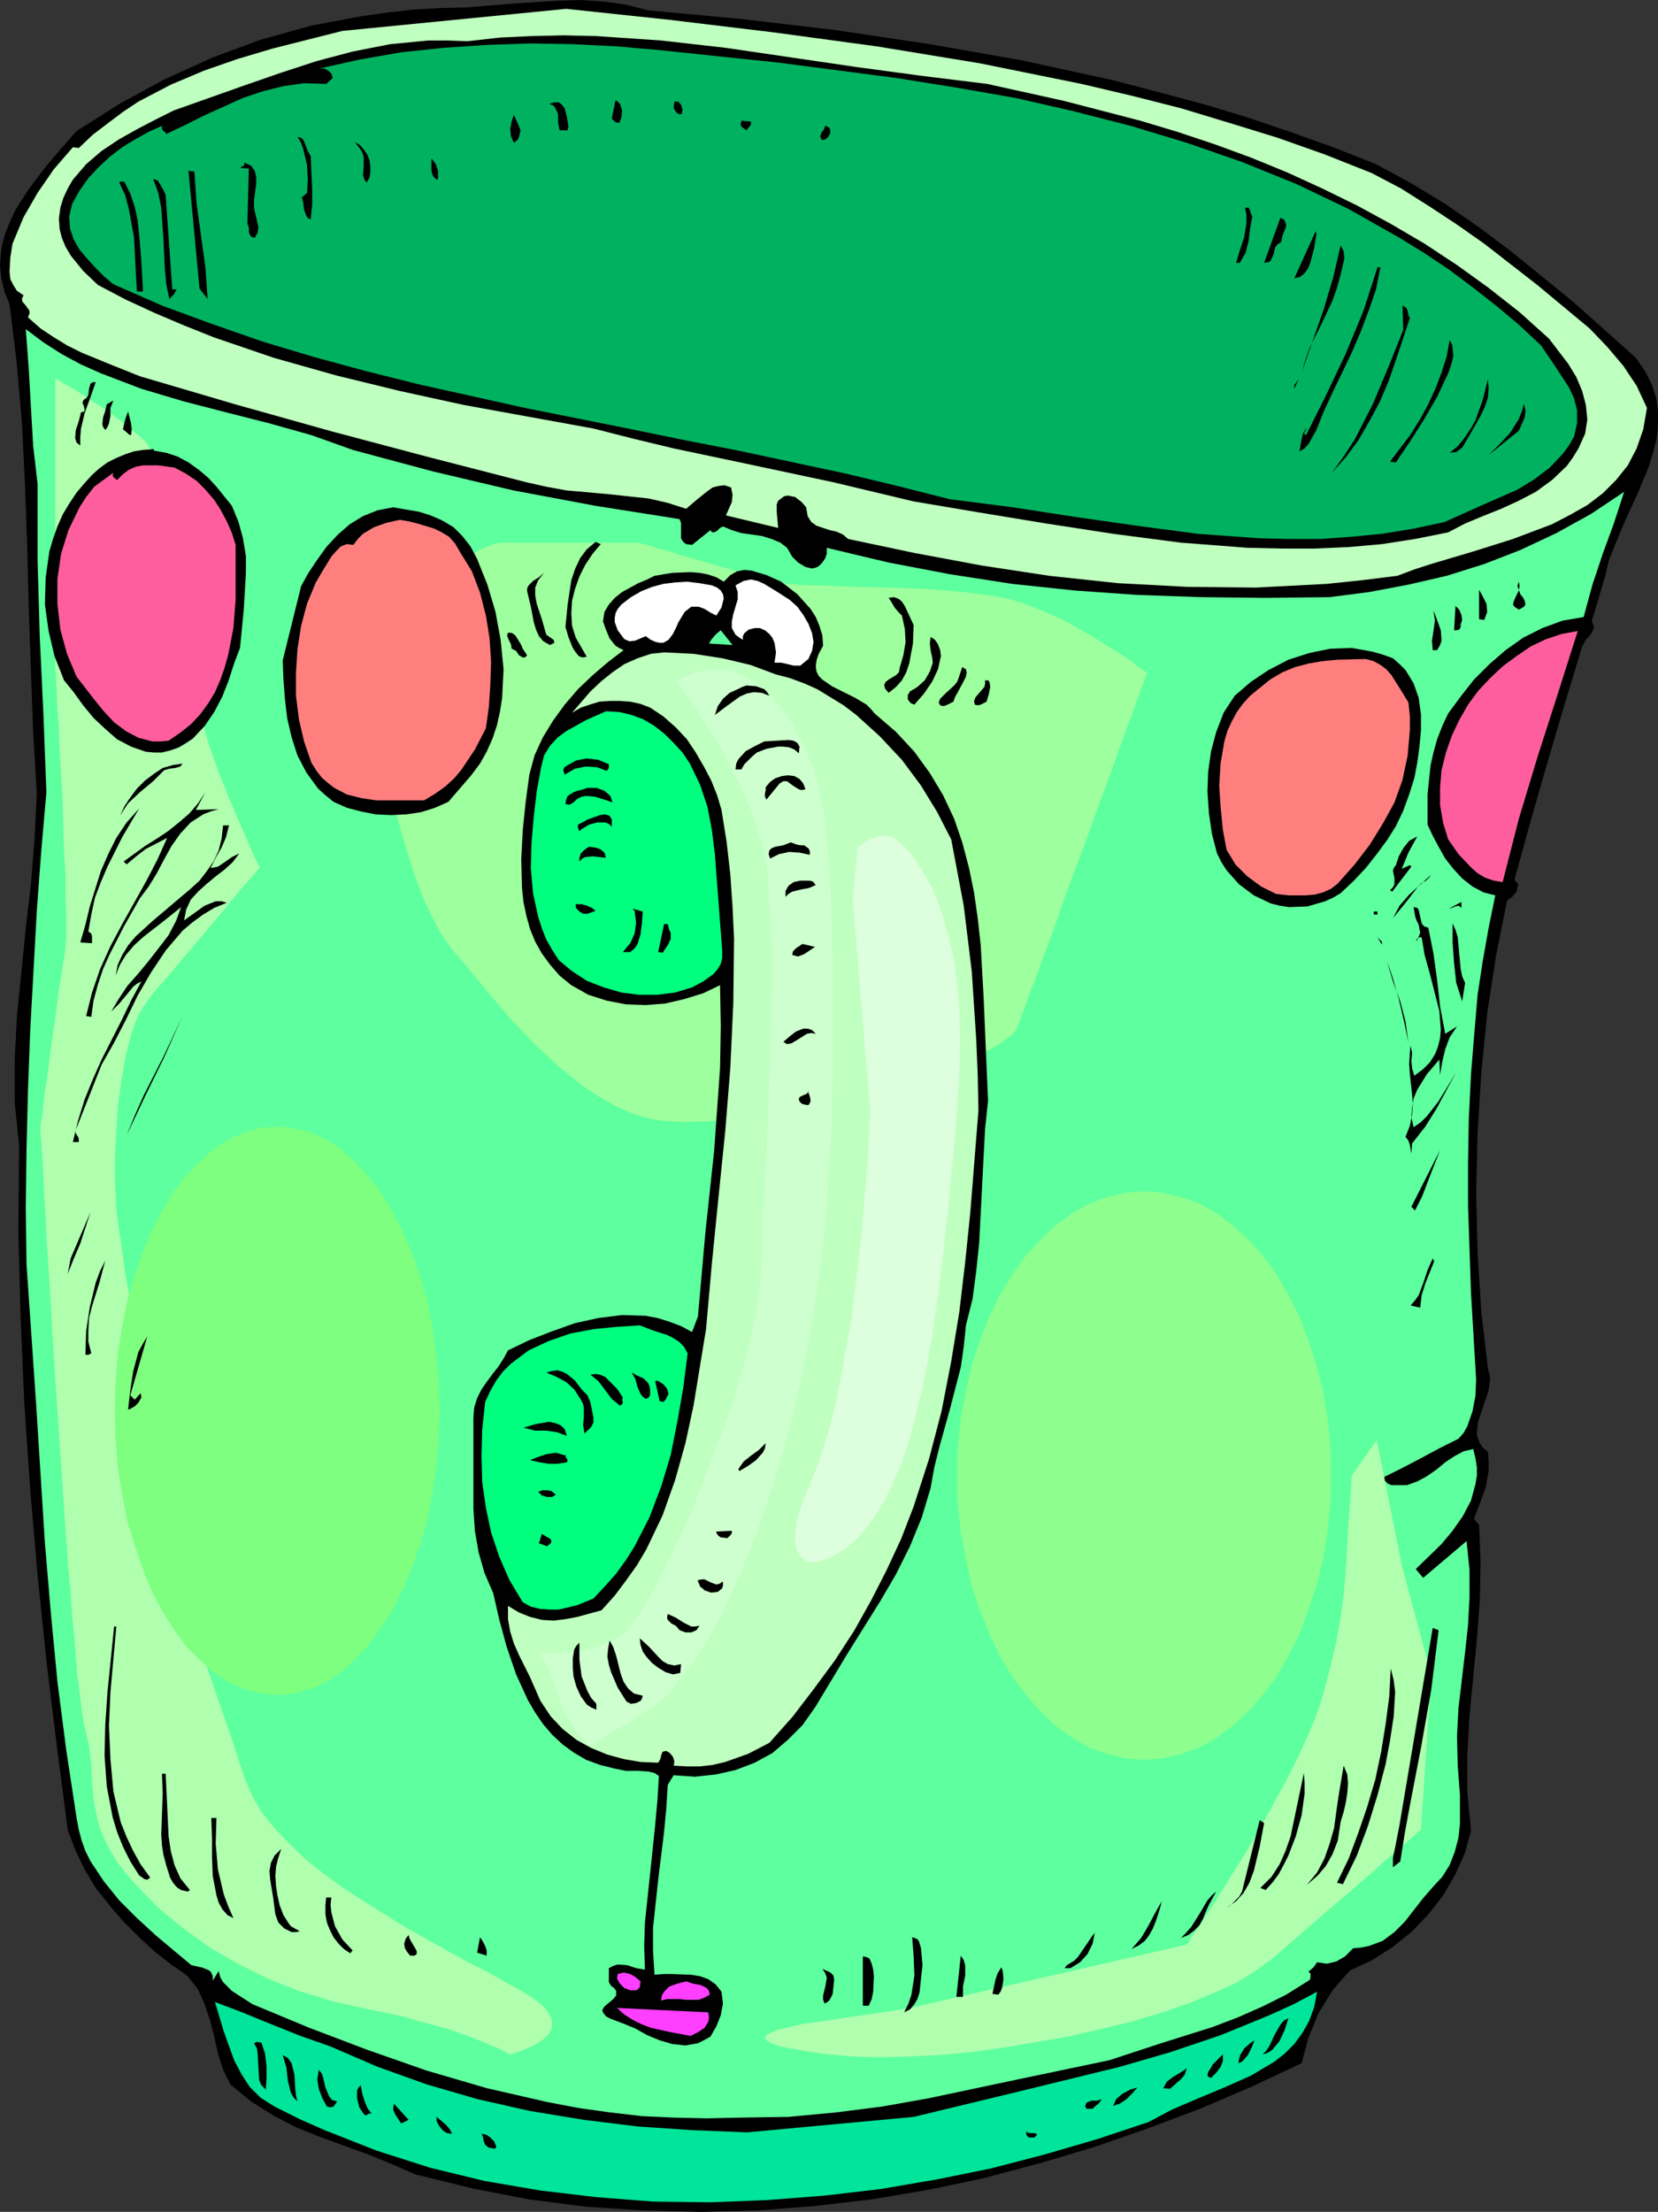 <?xml version="1.0" encoding="UTF-8" standalone="no"?>
<svg
   version="1.0"
   width="57.201mm"
   height="76.302mm"
   id="svg151"
   sodipodi:docname="Mug - Coffee 11.wmf"
   xmlns:inkscape="http://www.inkscape.org/namespaces/inkscape"
   xmlns:sodipodi="http://sodipodi.sourceforge.net/DTD/sodipodi-0.dtd"
   xmlns="http://www.w3.org/2000/svg"
   xmlns:svg="http://www.w3.org/2000/svg">
  <rect width="100%" height="100%" fill="#333333" stroke="none"/>
  <sodipodi:namedview
     id="namedview151"
     pagecolor="#ffffff"
     bordercolor="#000000"
     borderopacity="0.25"
     inkscape:showpageshadow="2"
     inkscape:pageopacity="0.0"
     inkscape:pagecheckerboard="0"
     inkscape:deskcolor="#d1d1d1"
     inkscape:document-units="mm" />
  <defs
     id="defs1">
    <pattern
       id="WMFhbasepattern"
       patternUnits="userSpaceOnUse"
       width="6"
       height="6"
       x="0"
       y="0" />
  </defs>
  <path
     style="fill:#000000;fill-opacity:1;fill-rule:evenodd;stroke:none"
     d="m 207.552,81.024 0.192,0.384 0.096,0.48 -0.384,0.768 -0.672,0.768 -0.48,0.864 -2.304,7.584 -2.208,7.488 -2.208,7.68 -2.112,7.68 0.384,0.384 0.096,0.288 -0.192,0.864 -0.576,0.672 -0.672,0.48 -1.44,7.2 -1.152,7.488 -0.768,7.776 -0.48,7.776 -0.192,7.872 0.192,7.872 0.48,7.68 0.864,7.392 0.192,0.672 0.096,0.672 -0.192,1.44 -0.96,2.88 -0.48,1.44 -0.096,1.344 0.096,0.576 0.288,0.672 0.384,0.576 0.672,0.576 0.096,1.248 v 1.152 l -0.384,2.208 -0.768,2.112 -0.768,2.016 0.672,0.768 0.192,4.896 -0.096,4.992 -0.384,4.992 -0.96,9.984 -0.288,4.992 v 4.992 l 0.48,4.992 -0.768,2.88 -1.248,2.784 -1.536,2.688 -1.92,2.496 -2.208,2.304 -2.496,2.016 -2.688,1.728 -2.88,1.344 -1.152,1.248 -1.152,1.344 -1.824,2.976 -1.344,3.264 -0.864,3.264 -6.528,3.072 -6.72,2.88 -6.912,2.592 -6.912,2.4 -7.104,2.112 -7.2,1.92 -7.296,1.536 -7.392,1.248 -7.392,0.864 -7.392,0.576 -7.488,0.192 -7.488,-0.192 -7.488,-0.48 -7.488,-0.96 -7.392,-1.44 -7.392,-1.824 -3.072,-1.344 -3.072,-1.248 -6.336,-2.304 -3.072,-1.248 -2.976,-1.536 -2.88,-1.824 -2.688,-2.208 -0.96,-1.92 -0.672,-2.112 -0.48,-2.208 -0.576,-2.208 -0.672,-2.016 -0.864,-1.92 -1.344,-1.728 -0.864,-0.672 -1.056,-0.672 -2.208,-1.728 -2.112,-1.92 -2.112,-2.112 -1.824,-2.112 -1.824,-2.304 -1.44,-2.4 L 9.792,241.152 8.832,238.56 7.392,227.52 6.048,216.48 4.896,205.344 3.936,194.112 3.168,182.976 2.688,171.744 2.4,160.512 2.496,149.376 1.92,143.808 v -5.664 l 0.288,-5.664 0.576,-5.664 0.576,-5.76 0.672,-5.76 0.48,-5.952 L 4.8,103.392 4.32,95.328 4.032,87.264 3.744,79.296 3.552,71.328 3.264,63.36 2.88,55.392 2.208,47.52 1.248,39.648 0.576,38.016 0.192,36.384 0,34.752 0.096,33.216 0.288,31.776 0.768,30.24 1.344,28.8 2.016,27.36 3.744,24.672 5.76,21.984 7.872,19.488 9.984,17.088 15.744,13.44 21.6,10.272 27.744,7.488 33.984,5.184 40.512,3.36 47.136,2.112 50.496,1.632 53.952,1.248 57.408,1.056 60.96,0.96 66.72,0.48 72.672,0.096 75.648,0 l 2.976,0.192 2.88,0.384 2.976,0.768 12.384,1.152 12.192,1.44 12.192,1.824 12,2.112 11.904,2.592 5.856,1.536 5.76,1.536 5.76,1.728 5.664,1.92 5.664,2.016 5.568,2.208 4.608,2.496 4.416,2.688 4.32,2.976 4.224,3.168 8.256,6.72 8.064,7.2 1.248,1.824 0.864,1.728 0.576,1.824 0.192,1.728 v 1.824 l -0.192,1.728 -0.48,1.824 -0.576,1.824 -1.44,3.456 -1.632,3.552 -1.44,3.456 -0.672,1.728 -0.384,1.728 z"
     id="path1" />
  <path
     style="fill:#bfffbf;fill-opacity:1;fill-rule:evenodd;stroke:none"
     d="m 182.208,75.072 -4.608,0.576 -4.608,0.48 -9.216,0.48 -9.024,-0.096 -9.024,-0.48 -8.928,-0.96 -8.832,-1.344 -8.736,-1.632 -8.64,-1.824 -0.672,-0.576 -0.864,-0.384 -0.864,-0.192 -1.728,-0.576 -0.672,-0.48 -0.48,-0.768 -0.192,-1.152 -0.576,-0.672 -0.864,-0.672 -0.96,-0.192 -0.48,0.096 -0.384,0.288 -0.384,0.288 -0.192,0.48 v 0.96 l 0.192,2.112 -6.816,-1.632 0.768,-1.728 0.096,-0.96 -0.192,-0.96 -0.864,-0.288 -0.768,0.096 -0.768,0.192 -0.672,0.48 -1.44,1.152 -1.344,1.152 -2.4,-0.768 L 84.576,64.992 79.2,64.416 73.824,63.936 71.232,63.456 68.64,62.88 55.968,59.616 43.296,56.256 30.624,52.704 18.24,49.056 14.4,47.52 10.656,45.984 8.736,45.024 7.008,43.968 5.28,42.816 3.648,41.376 3.84,40.896 V 40.512 L 3.36,39.84 2.88,39.264 V 38.88 L 3.072,38.496 2.208,37.92 1.728,37.152 1.344,36.384 1.248,35.424 1.344,33.6 1.632,31.776 3.072,28.32 4.896,25.152 7.008,22.08 9.504,19.2 l 0.768,0.096 1.824,-1.728 2.016,-1.536 1.92,-1.44 2.016,-1.344 4.224,-2.208 4.32,-1.824 4.416,-1.536 4.512,-1.344 9.12,-2.304 29.184,-2.88 13.536,1.44 13.536,1.632 13.44,1.824 13.44,2.208 13.248,2.688 6.528,1.536 6.432,1.632 6.336,1.92 6.24,1.92 6.24,2.208 6.048,2.4 3.84,2.016 3.648,2.304 3.648,2.4 3.552,2.496 6.912,5.376 6.816,5.664 2.304,2.4 2.112,2.496 1.728,2.592 1.344,2.88 -0.48,2.784 -0.864,2.496 -1.152,2.208 -1.536,1.92 -1.728,1.728 -2.016,1.536 -2.208,1.248 -2.4,1.248 -5.088,1.92 -5.184,1.632 -5.184,1.536 -2.4,0.768 z"
     id="path2" />
  <path
     style="fill:#5eff9e;fill-opacity:1;fill-rule:evenodd;stroke:none"
     d="m 206.496,80.448 -2.784,0.48 -2.592,0.96 -2.496,1.248 -2.304,1.632 -2.112,1.824 -2.016,2.016 -1.728,2.208 -1.632,2.208 -0.768,1.632 -0.672,1.728 -0.48,1.728 -0.384,1.728 -0.384,3.744 v 3.936 l 0.672,1.44 0.768,1.44 0.864,1.536 1.056,1.344 1.152,1.248 1.344,1.056 1.44,0.768 1.536,0.384 -0.864,4.224 -0.768,4.32 -0.672,4.416 -0.384,4.512 -0.48,5.856 -0.288,5.856 -0.096,5.664 v 5.664 l 0.384,11.328 0.672,11.328 -0.096,2.112 -0.384,2.016 -0.672,1.92 -0.48,0.864 -0.672,0.768 -2.496,1.248 -2.496,1.344 -2.4,1.248 -2.304,1.152 0.096,0.48 0.384,0.384 0.48,0.192 h 0.576 1.44 l 1.344,-0.48 1.248,-0.672 1.248,-0.864 1.152,-0.96 1.152,-0.768 1.248,-0.672 1.248,-0.288 0.288,1.152 0.192,1.248 v 1.056 l -0.192,1.152 -0.576,2.112 -1.056,2.016 -1.344,1.92 -1.44,1.728 -3.36,3.264 0.96,1.152 5.664,-4.8 0.384,3.744 v 3.648 l -0.192,3.552 -0.384,3.552 -0.864,7.296 -0.192,3.648 0.096,3.84 0.288,3.84 v 3.744 l -0.192,1.824 -0.48,1.824 -0.672,1.728 -0.96,1.536 -1.248,1.344 -1.248,1.44 -2.4,3.072 -1.344,1.344 -1.536,1.152 -1.824,0.672 -0.96,0.192 -1.056,0.096 -1.056,1.056 -1.152,0.672 -1.248,0.288 -1.248,-0.192 -0.48,0.672 -0.672,0.576 0.288,0.192 v 0.576 l -0.096,0.288 -3.072,1.92 -3.072,1.536 -3.264,1.44 -3.264,1.248 -6.72,2.112 -6.72,2.208 -11.904,2.496 -11.808,2.496 -5.952,1.056 -6.048,0.768 -6.144,0.576 -6.336,0.096 -4.32,0.096 -4.224,-0.096 -4.224,-0.192 -4.128,-0.48 -4.128,-0.576 -4.032,-0.768 -7.968,-1.824 -7.872,-2.304 -7.68,-2.688 -7.584,-2.88 -7.392,-3.072 -2.688,-1.728 -1.152,-1.152 -0.384,-0.672 -0.192,-0.768 -0.768,1.248 v -0.576 l -0.192,-0.48 -0.288,-0.288 -0.96,-0.384 -0.48,-0.096 -0.864,-0.192 -2.304,-1.92 -2.4,-2.016 -2.4,-2.208 -2.304,-2.304 -2.016,-2.496 -1.728,-2.592 -0.672,-1.344 L 10.656,240 10.272,238.56 9.984,237.024 8.64,228.192 7.488,219.264 6.624,210.24 5.856,201.216 4.704,182.976 3.456,164.832 3.36,157.44 3.456,149.856 3.648,142.176 3.936,134.4 4.8,118.752 5.376,110.976 6.048,103.296 5.664,93.216 5.184,83.04 4.896,72.96 V 63.072 L 4.32,58.08 4.032,53.088 3.744,48 3.36,42.912 l 2.304,1.728 2.4,1.536 2.496,1.344 2.592,1.152 5.28,2.016 5.472,1.632 5.568,1.44 5.664,1.44 5.472,1.536 5.376,1.92 10.368,2.784 10.56,2.496 10.752,2.016 10.944,1.728 0.192,0.48 v 2.016 l 0.288,0.48 0.384,0.288 0.768,0.096 2.4,-1.92 0.192,0.288 h 0.288 l 0.384,-0.192 0.384,-0.384 0.384,-0.192 1.152,0.48 1.248,0.384 2.688,0.384 1.248,0.384 1.152,0.48 0.864,0.672 0.672,1.152 0.768,0.768 0.96,0.576 0.864,0.192 0.48,-0.096 0.384,-0.192 0.48,-0.48 0.384,-0.576 0.192,-0.576 v -0.768 l 8.064,1.92 8.064,1.536 8.064,1.248 8.16,0.864 8.16,0.576 8.352,0.288 8.256,0.096 8.448,-0.096 5.184,-0.672 5.088,-0.96 4.992,-1.152 4.896,-1.536 4.704,-1.824 4.704,-2.208 4.512,-2.496 4.32,-2.88 -1.344,4.128 -1.44,3.936 -1.344,4.032 z"
     id="path3" />
  <path
     style="fill:#9eff9e;fill-opacity:1;fill-rule:evenodd;stroke:none"
     d="m 65.76,70.752 -1.152,0.096 -1.248,0.48 -1.248,0.576 -1.344,0.96 -1.344,1.056 -1.44,1.152 -2.592,2.976 -2.304,3.264 -1.056,1.728 -0.864,1.728 -0.768,1.728 -0.48,1.728 -0.384,1.728 -0.096,1.632 0.096,1.728 0.096,1.824 0.288,2.112 0.288,2.208 0.96,4.608 1.248,4.8 1.44,4.608 0.768,2.208 0.864,2.112 0.96,1.92 0.864,1.728 0.96,1.44 0.96,1.248 1.056,1.152 1.056,1.344 1.152,1.344 1.248,1.536 2.688,3.168 2.976,3.168 3.264,3.072 3.456,2.784 1.92,1.248 1.824,1.056 2.016,0.96 2.016,0.672 1.152,0.288 1.248,0.192 2.784,0.192 3.264,-0.096 3.552,-0.288 3.84,-0.48 3.936,-0.672 8.064,-1.824 3.84,-1.056 3.744,-1.152 3.36,-1.152 3.072,-1.152 2.592,-1.248 1.152,-0.576 0.96,-0.576 0.768,-0.576 0.672,-0.48 0.48,-0.576 0.288,-0.48 0.192,-0.576 0.288,-0.768 0.384,-0.96 0.384,-1.152 0.48,-1.344 0.576,-1.344 1.152,-3.264 1.344,-3.552 1.344,-3.936 3.072,-8.16 1.44,-4.032 1.44,-3.84 1.248,-3.552 1.152,-3.168 0.576,-1.44 0.384,-1.248 0.48,-1.152 0.288,-0.96 0.288,-0.672 0.192,-0.576 0.192,-0.384 v -0.096 l -0.096,-0.096 -0.288,-0.192 -0.48,-0.288 -0.576,-0.48 -0.768,-0.576 -0.864,-0.576 -2.112,-1.344 -2.496,-1.536 -2.688,-1.536 -2.88,-1.344 -2.976,-1.152 -1.632,-0.48 -1.824,-0.384 -2.016,-0.288 -2.208,-0.288 -4.8,-0.384 -4.896,-0.192 -4.608,-0.096 -2.208,-0.096 -1.92,-0.096 h -1.728 l -1.536,-0.096 -1.152,-0.096 -0.768,-0.096 -0.768,-0.192 -0.96,-0.192 -1.152,-0.384 -1.344,-0.384 -3.072,-0.768 -3.264,-0.96 -3.072,-0.864 -1.344,-0.48 L 85.824,71.52 84.768,71.136 84,70.944 83.52,70.848 83.328,70.752 Z"
     id="path4" />
  <path
     style="fill:#afffaf;fill-opacity:1;fill-rule:evenodd;stroke:none"
     d="m 7.2,87.072 v 0.384 l 0.096,0.48 v 0.576 l 0.096,1.728 0.096,2.208 0.192,2.592 0.096,2.88 0.384,6.432 0.192,6.624 0.192,3.072 v 2.88 l 0.096,2.592 v 2.976 l -0.096,0.672 v 0.576 l -0.096,0.384 -0.096,0.768 -0.192,1.152 -0.192,1.344 -0.288,1.632 -0.48,3.744 -0.576,3.936 -0.48,3.84 -0.288,1.728 -0.192,1.536 -0.096,1.248 -0.192,0.96 -0.096,0.672 v 0.192 0.864 l 0.096,0.96 0.096,1.344 0.096,1.632 0.096,1.92 0.096,2.304 0.192,2.4 0.096,2.784 0.192,2.88 0.192,3.072 0.192,3.168 0.384,6.72 0.48,7.104 0.96,14.016 0.48,6.624 0.288,3.072 0.192,2.976 0.288,2.784 0.192,2.592 0.192,2.304 0.288,2.016 0.192,1.824 0.192,1.44 0.192,1.056 0.192,0.768 0.48,2.208 0.288,2.304 0.096,2.208 0.192,2.4 0.48,2.496 0.384,1.344 0.576,1.344 0.672,1.344 0.864,1.44 1.152,1.536 1.344,1.536 2.976,3.072 3.264,2.688 3.456,2.496 3.648,2.112 3.84,1.92 4.128,1.632 4.416,1.344 4.704,1.056 2.4,0.48 2.112,0.48 2.016,0.576 1.824,0.48 1.728,0.48 1.44,0.48 1.344,0.48 1.248,0.48 0.96,0.384 0.864,0.384 0.768,0.288 0.576,0.288 0.48,0.288 0.288,0.096 0.192,0.192 h 0.096 0.096 l 0.384,-0.096 1.152,-0.384 1.536,-0.672 1.344,-0.864 0.576,-0.576 0.384,-0.672 0.096,-0.672 -0.096,-0.768 -0.48,-0.864 -0.768,-0.864 -1.248,-0.96 -1.728,-1.056 -2.112,-1.152 -2.208,-1.248 -2.496,-1.248 -2.592,-1.44 -5.472,-3.072 -5.376,-3.36 -2.688,-1.728 -2.496,-1.824 -2.4,-1.92 -2.112,-2.016 -1.92,-2.016 -1.632,-2.016 -1.248,-2.112 -0.96,-2.208 -0.768,-2.304 -0.768,-2.4 -1.728,-4.992 -1.824,-5.28 -1.728,-5.28 -1.536,-5.184 -0.672,-2.4 -0.576,-2.304 -0.576,-2.208 -0.384,-2.016 -0.288,-1.728 -0.192,-1.632 -0.192,-1.632 -0.288,-2.016 -0.384,-2.304 -0.384,-2.496 -0.48,-2.784 -0.48,-2.88 -1.056,-6.048 -0.96,-6.048 -0.48,-2.88 -0.384,-2.784 -0.384,-2.496 -0.288,-2.304 -0.096,-2.016 -0.096,-1.632 v -3.072 l 0.192,-3.264 0.192,-3.456 0.48,-3.36 0.576,-3.264 0.768,-2.976 0.48,-1.344 0.576,-1.248 0.672,-1.056 0.672,-0.96 0.768,-0.96 0.96,-1.056 2.112,-2.496 4.8,-5.664 2.112,-2.592 0.96,-1.152 0.864,-0.96 0.768,-0.864 0.48,-0.576 0.384,-0.48 0.096,-0.096 -0.096,-0.192 -0.288,-0.48 -0.384,-0.864 -0.48,-1.056 -0.576,-1.344 -0.672,-1.536 -1.44,-3.36 -1.44,-3.552 L 27.264,97.152 26.784,95.52 26.4,93.984 26.112,92.64 26.016,91.584 25.92,90.432 25.728,88.896 25.44,86.976 25.056,84.864 24.672,82.56 24.192,80.064 23.136,74.976 21.984,69.888 21.504,67.584 21.12,65.376 20.736,63.456 20.448,61.824 20.256,60.672 20.16,59.808 19.968,59.136 19.584,58.464 19.008,57.6 18.144,56.832 16.032,55.104 13.728,53.376 11.328,51.84 10.176,51.072 9.216,50.496 8.352,50.016 7.776,49.632 7.392,49.44 7.2,49.344 Z"
     id="path5" />
  <path
     style="fill:#7fff7f;fill-opacity:1;fill-rule:evenodd;stroke:none"
     d="m 36.192,146.88 2.112,0.192 2.112,0.576 2.016,0.864 1.92,1.248 1.824,1.632 1.728,1.824 1.632,2.112 1.536,2.4 1.344,2.688 1.248,2.784 1.056,3.072 0.96,3.264 0.672,3.36 0.48,3.552 0.384,3.744 0.096,3.744 -0.096,3.744 -0.384,3.648 -0.48,3.552 -0.672,3.456 -0.96,3.168 -1.056,3.072 -1.248,2.88 -1.344,2.688 -1.536,2.304 -1.632,2.208 -1.728,1.824 -1.824,1.632 -1.92,1.248 -2.016,0.864 -2.112,0.576 -2.112,0.192 -2.208,-0.192 -2.112,-0.576 -2.016,-0.864 -1.92,-1.248 -1.824,-1.632 -1.824,-1.824 -1.632,-2.208 -1.44,-2.304 -1.44,-2.688 -1.152,-2.88 -1.056,-3.072 -0.96,-3.168 -0.672,-3.456 -0.576,-3.552 -0.288,-3.648 -0.096,-3.744 0.096,-3.744 0.288,-3.744 0.576,-3.552 0.672,-3.36 0.96,-3.264 1.056,-3.072 1.152,-2.784 1.44,-2.688 1.44,-2.4 1.632,-2.112 1.824,-1.824 1.824,-1.632 1.92,-1.248 2.016,-0.864 2.112,-0.576 z"
     id="path6" />
  <path
     style="fill:#afffaf;fill-opacity:1;fill-rule:evenodd;stroke:none"
     d="m 175.584,202.752 v 0.768 l -0.096,0.672 v 0.768 l -0.096,0.864 -0.096,1.056 -0.096,1.152 -0.384,2.784 -0.576,3.264 -0.864,3.648 -1.056,3.936 -0.768,2.208 -0.96,2.304 -1.152,2.496 -1.248,2.592 -2.88,5.28 -2.976,5.184 -1.536,2.4 -1.344,2.208 -1.248,2.016 -1.152,1.728 -0.96,1.44 -0.768,1.056 -0.384,0.768 -0.192,0.096 v 0.096 l -36.48,8.352 -13.632,2.016 h -0.096 l -0.384,0.096 -1.248,0.288 -1.536,0.384 -1.152,0.48 -0.384,0.288 -0.096,0.288 0.288,0.384 0.576,0.288 0.96,0.384 1.536,0.288 0.96,0.192 1.152,0.192 1.248,0.192 1.44,0.192 3.264,0.288 3.552,0.096 3.744,-0.096 4.032,-0.192 4.128,-0.384 4.224,-0.576 8.448,-1.44 4.128,-0.96 4.032,-0.96 3.84,-1.152 3.648,-1.248 3.264,-1.344 2.976,-1.344 2.496,-1.536 2.112,-1.536 3.648,-3.168 3.552,-3.072 3.264,-2.784 2.976,-2.592 1.248,-1.152 1.248,-1.056 0.96,-0.864 0.96,-0.768 0.672,-0.576 0.48,-0.48 0.384,-0.288 0.096,-0.096 1.344,-20.16 -3.84,-14.304 -3.264,-16.32 -3.264,4.608 z"
     id="path7" />
  <path
     style="fill:#000000;fill-opacity:1;fill-rule:evenodd;stroke:none"
     d="m 188.832,69.408 -4.32,0.864 -4.32,0.672 -4.32,0.384 -4.416,0.192 h -4.32 l -4.416,-0.096 -8.736,-0.672 -8.832,-1.152 -8.736,-1.344 -8.736,-1.44 -8.544,-1.44 L 108.672,62.88 98.304,60.672 87.84,58.464 82.656,57.216 77.376,55.872 60.48,52.8 52.128,50.976 43.872,48.96 35.712,46.656 27.84,43.968 24,42.432 20.16,40.8 16.416,39.072 12.768,37.152 10.848,35.328 9.216,33.312 8.544,32.16 8.064,31.008 7.776,29.856 7.68,28.512 l 0.192,-1.44 0.384,-1.248 0.576,-1.248 0.672,-1.152 1.728,-2.016 2.016,-1.728 2.304,-1.536 2.4,-1.344 2.4,-1.248 L 22.656,14.4 31.872,11.136 36.576,9.504 41.28,7.968 45.984,6.72 50.88,5.76 55.872,5.28 h 2.496 l 2.592,0.096 4.224,-0.48 4.128,-0.192 4.224,-0.096 4.224,0.096 8.448,0.576 8.448,0.96 16.992,2.496 8.544,1.152 8.544,1.056 9.984,2.208 9.984,2.592 4.8,1.44 4.896,1.632 4.704,1.728 4.704,1.92 4.608,2.112 4.512,2.208 4.416,2.4 4.416,2.592 4.224,2.784 4.128,2.976 4.032,3.168 3.84,3.456 2.496,3.264 1.056,1.728 0.768,1.824 0.48,1.824 0.192,1.92 -0.288,1.824 -0.864,1.92 -0.768,1.248 -0.768,1.056 -1.92,1.824 -2.112,1.536 -2.208,1.152 -2.304,1.056 -2.4,0.96 -2.304,0.96 z"
     id="path8" />
  <path
     style="fill:#ff5e9e;fill-opacity:1;fill-rule:evenodd;stroke:none"
     d="m 195.936,115.008 -1.152,-0.192 -1.152,-0.384 -0.96,-0.576 -0.864,-0.768 -1.632,-1.728 -1.344,-1.92 -0.672,-2.208 -0.384,-2.304 v -2.304 l 0.192,-2.208 0.576,-2.304 0.768,-2.208 0.96,-2.016 1.152,-2.016 1.344,-1.824 1.536,-1.632 1.632,-1.536 1.824,-1.344 1.824,-1.248 2.016,-0.96 2.016,-0.672 2.112,-0.384 -2.592,8.16 -2.592,8.064 -2.496,8.256 z"
     id="path9" />
  <path
     style="fill:#00b260;fill-opacity:1;fill-rule:evenodd;stroke:none"
     d="m 188.352,68.064 -4.032,0.864 -4.128,0.672 -4.032,0.384 -3.936,0.288 h -4.032 l -4.032,-0.096 -7.968,-0.576 -7.968,-1.056 -8.064,-1.152 -8.064,-1.248 -8.256,-1.056 -6.816,-1.728 -6.816,-1.632 -13.92,-2.976 -6.912,-1.344 -7.008,-1.44 L 68.448,53.184 54.624,50.112 47.712,48.384 40.992,46.56 34.272,44.544 27.648,42.24 21.12,39.84 14.784,37.056 13.632,36.096 12.48,34.944 11.424,33.792 10.368,32.544 9.6,31.2 9.12,29.76 9.024,28.224 l 0.384,-1.632 0.96,-1.728 1.152,-1.632 1.344,-1.44 1.44,-1.344 1.632,-1.248 1.728,-1.056 1.728,-0.96 1.728,-0.768 V 16.8 l 0.192,0.288 0.288,0.192 0.096,0.192 2.4,-1.152 2.496,-1.248 5.088,-2.304 2.592,-0.864 2.688,-0.672 2.688,-0.384 2.88,0.096 0.864,-0.768 L 43.2,9.6 42.816,9.216 42.24,8.928 h -0.576 l 5.184,-1.152 5.472,-0.96 5.472,-0.576 5.664,-0.384 5.664,-0.192 5.664,0.096 5.664,0.288 5.472,0.48 15.552,1.632 15.456,2.016 7.776,1.248 7.68,1.344 7.584,1.728 7.488,1.92 7.296,2.208 7.2,2.496 7.104,2.88 6.816,3.264 6.624,3.744 3.264,2.016 3.168,2.112 3.072,2.304 3.072,2.4 2.976,2.496 2.88,2.688 1.824,2.688 1.824,2.784 0.672,1.44 0.384,1.536 V 55.2 l -0.384,1.728 -0.672,1.152 -0.768,1.056 -1.728,1.824 -2.016,1.536 -2.208,1.344 -4.8,2.112 z"
     id="path10" />
  <path
     style="fill:#000000;fill-opacity:1;fill-rule:evenodd;stroke:none"
     d="m 198.048,79.488 -0.576,-0.384 -0.192,-0.288 0.096,-0.384 0.192,-0.48 0.48,-0.96 0.096,-0.576 -0.096,-0.576 -0.192,0.576 0.192,0.48 0.192,0.576 0.384,0.48 0.192,0.384 0.096,0.48 -0.192,0.288 z"
     id="path11" />
  <path
     style="fill:#000000;fill-opacity:1;fill-rule:evenodd;stroke:none"
     d="m 194.112,59.328 1.344,-1.344 1.44,-1.536 1.152,-1.824 0.384,-0.96 0.288,-1.056 0.192,0.96 -0.096,0.864 -0.768,1.728 z"
     id="path12" />
  <path
     style="fill:#000000;fill-opacity:1;fill-rule:evenodd;stroke:none"
     d="m 182.592,242.688 -0.96,0.768 v -1.248 l 0.288,-1.344 0.576,-2.976 4.32,-25.632 0.768,0.288 -0.96,7.776 -1.344,7.584 -1.44,7.488 -0.672,3.648 z"
     id="path13" />
  <path
     style="fill:#000000;fill-opacity:1;fill-rule:evenodd;stroke:none"
     d="m 193.536,80.832 -0.672,-0.096 v -3.84 l 0.48,0.864 0.48,0.96 0.096,1.056 z"
     id="path14" />
  <path
     style="fill:#000000;fill-opacity:1;fill-rule:evenodd;stroke:none"
     d="m 190.656,130.56 -0.768,-2.4 -0.288,-2.592 -0.192,-2.688 v -2.496 l 0.384,0.864 0.288,0.96 0.192,2.112 0.192,2.016 0.192,0.96 0.384,0.864 z"
     id="path15" />
  <path
     style="fill:#000000;fill-opacity:1;fill-rule:evenodd;stroke:none"
     d="m 184.128,149.088 -0.096,1.344 -0.192,-1.152 -0.192,-0.576 -0.384,-0.48 0.576,-1.44 0.288,-1.44 0.096,-1.344 -0.096,-1.248 -0.288,-2.688 -0.096,-1.344 0.096,-1.44 v -0.096 l 0.096,-0.864 0.192,0.96 -0.096,1.056 0.096,0.96 0.288,0.96 1.152,-0.864 0.864,-0.864 0.672,-1.056 0.384,-0.96 0.288,-1.152 0.096,-1.152 -0.192,-2.4 -1.248,-4.896 -0.672,-2.4 -0.384,-2.304 h -0.288 l -0.192,0.096 -0.096,0.288 -0.192,0.096 0.384,-0.576 0.192,-0.48 -0.192,-1.056 -0.288,-0.576 -0.192,-0.576 -0.192,-1.152 0.48,0.096 0.192,0.288 0.384,1.728 0.288,0.384 0.576,0.192 0.672,3.36 0.48,3.456 0.384,3.456 0.672,3.552 1.536,-0.96 -0.96,1.44 -0.576,1.536 -0.384,1.632 -0.288,1.728 -0.096,-2.016 -1.632,1.92 -1.248,2.016 -0.48,1.152 -0.192,1.152 -0.096,1.248 0.288,1.344 0.96,-0.672 0.768,-0.768 1.44,-1.824 1.248,-2.016 1.152,-1.92 -2.592,4.8 -1.44,2.304 z"
     id="path16" />
  <path
     style="fill:#000000;fill-opacity:1;fill-rule:evenodd;stroke:none"
     d="m 189.024,59.04 1.056,-0.864 0.864,-1.056 0.768,-1.152 0.672,-1.152 0.96,-2.688 0.672,-2.688 0.096,1.152 -0.096,1.248 -0.384,1.152 -0.48,1.056 -1.248,2.208 -1.248,2.112 -0.768,0.576 z"
     id="path17" />
  <path
     style="fill:#000000;fill-opacity:1;fill-rule:evenodd;stroke:none"
     d="m 190.56,118.368 -0.384,-0.288 -0.384,0.096 -0.48,0.192 -0.384,0.096 1.632,-0.864 z"
     id="path18" />
  <path
     style="fill:#000000;fill-opacity:1;fill-rule:evenodd;stroke:none"
     d="m 184.512,157.824 -0.48,-0.48 3.744,-7.392 -1.536,3.936 -0.768,2.016 z"
     id="path19" />
  <path
     style="fill:#000000;fill-opacity:1;fill-rule:evenodd;stroke:none"
     d="m 185.184,170.496 -1.248,-0.288 0.576,-0.672 0.48,-0.672 0.576,-1.536 0.576,-1.728 0.672,-1.536 0.192,0.384 -1.152,2.88 -0.48,1.536 z"
     id="path20" />
  <path
     style="fill:#000000;fill-opacity:1;fill-rule:evenodd;stroke:none"
     d="m 189.6,82.176 0.192,-3.168 0.48,0.48 0.288,0.672 0.096,0.672 -0.192,0.576 v 0.384 l -0.192,0.288 -0.288,0.096 z"
     id="path21" />
  <path
     style="fill:#000000;fill-opacity:1;fill-rule:evenodd;stroke:none"
     d="m 188.448,119.04 -1.632,1.536 z"
     id="path22" />
  <path
     style="fill:#000000;fill-opacity:1;fill-rule:evenodd;stroke:none"
     d="m 175.104,245.664 -0.768,-0.192 1.536,-3.168 1.248,-3.36 1.152,-3.36 1.056,-3.552 0.768,-3.648 0.576,-3.552 0.48,-3.648 0.192,-3.648 0.384,1.536 0.192,1.536 -0.192,3.168 -0.48,3.168 -0.576,3.072 -1.056,4.032 -1.248,4.032 -1.44,3.84 z"
     id="path23" />
  <path
     style="fill:#000000;fill-opacity:1;fill-rule:evenodd;stroke:none"
     d="m 184.992,115.488 -1.632,2.112 -1.728,2.112 0.864,-1.632 1.248,-1.44 2.88,-2.592 -0.288,0.384 -0.384,0.384 -0.576,0.288 z"
     id="path24" />
  <path
     style="fill:#000000;fill-opacity:1;fill-rule:evenodd;stroke:none"
     d="m 187.392,84.768 h -0.576 l -0.096,-1.248 0.192,-1.248 0.192,-1.344 -0.192,-1.344 0.48,1.248 0.48,1.344 0.096,1.344 -0.192,0.576 z"
     id="path25" />
  <path
     style="fill:#000000;fill-opacity:1;fill-rule:evenodd;stroke:none"
     d="m 182.016,60.288 -0.768,-0.096 2.688,-3.552 1.248,-2.016 1.056,-1.92 0.96,-2.112 0.768,-2.016 0.672,-2.112 0.384,-2.112 0.288,0.48 0.096,0.48 0.096,1.152 -0.288,1.152 -0.384,1.056 -1.44,3.072 -1.728,2.976 -1.824,2.88 z"
     id="path26" />
  <path
     style="fill:#000000;fill-opacity:1;fill-rule:evenodd;stroke:none"
     d="m 183.648,135.936 -0.576,-2.784 -0.672,-2.88 -0.768,-2.688 -0.384,-1.152 -0.384,-1.056 0.768,2.592 0.96,2.592 0.672,2.592 z"
     id="path27" />
  <path
     style="fill:#000000;fill-opacity:1;fill-rule:evenodd;stroke:none"
     d="m 182.784,113.28 1.056,-0.48 0.192,0.192 -2.496,3.264 -0.288,-0.192 0.384,-0.384 0.192,-0.384 v -0.864 l -0.192,-0.864 0.096,-0.384 0.288,-0.384 0.384,-1.152 0.576,-1.056 0.768,-0.96 1.056,-0.576 -1.152,2.112 z"
     id="path28" />
  <path
     style="fill:#000000;fill-opacity:1;fill-rule:evenodd;stroke:none"
     d="m 174.816,116.448 -0.96,0.576 -1.056,0.48 -2.304,0.672 -2.4,0.096 -1.248,-0.192 -1.152,-0.288 -2.208,-1.056 -1.92,-1.44 -1.632,-1.824 -0.672,-1.056 -0.576,-1.152 -0.672,-2.592 -0.384,-2.688 -0.192,-2.784 0.096,-2.592 0.384,-2.688 0.672,-2.496 0.96,-2.496 1.44,-2.208 2.112,-1.824 2.304,-1.536 2.592,-1.344 2.688,-0.864 2.784,-0.576 2.784,-0.096 2.688,0.48 1.344,0.384 1.344,0.48 0.864,0.768 0.768,0.768 1.056,1.728 0.672,1.92 0.288,2.112 v 2.112 l -0.192,2.112 -0.288,2.112 -0.384,2.016 -0.672,2.112 -0.768,2.112 -0.96,2.016 -1.152,1.824 -1.344,1.824 -1.44,1.824 -1.536,1.632 z"
     id="path29" />
  <path
     style="fill:#ff7f7f;fill-opacity:1;fill-rule:evenodd;stroke:none"
     d="m 174.432,115.2 -0.864,0.672 -1.056,0.48 -1.056,0.288 -1.152,0.096 h -2.208 l -0.96,-0.096 -0.768,-0.096 -1.92,-0.96 -1.824,-1.344 -1.536,-1.536 -1.152,-1.92 -0.48,-2.592 -0.288,-2.88 -0.192,-2.88 0.192,-2.976 0.48,-2.784 0.384,-1.344 0.576,-1.248 0.672,-1.248 0.768,-1.056 0.96,-1.056 1.056,-0.864 1.536,-1.248 1.632,-0.96 1.632,-0.672 1.824,-0.48 1.728,-0.288 1.92,-0.192 3.744,-0.096 1.056,0.288 0.864,0.48 0.768,0.576 0.672,0.768 1.152,1.824 1.056,1.728 0.192,1.824 v 1.728 l -0.288,3.36 -0.672,3.168 -1.056,2.976 -1.536,2.784 -1.728,2.784 -1.92,2.496 z"
     id="path30" />
  <path
     style="fill:#000000;fill-opacity:1;fill-rule:evenodd;stroke:none"
     d="m 170.4,245.76 1.344,-1.632 0.96,-1.824 0.672,-1.92 0.576,-2.016 0.288,-2.112 0.288,-2.016 0.672,-4.032 0.48,1.152 0.096,1.152 -0.096,1.248 -0.192,1.248 -0.288,1.248 -0.384,1.248 -0.384,2.496 -0.672,1.728 -0.864,1.536 -1.056,1.248 z"
     id="path31" />
  <path
     style="fill:#000000;fill-opacity:1;fill-rule:evenodd;stroke:none"
     d="m 179.616,122.208 0.576,0.576 v 0.384 z"
     id="path32" />
  <path
     style="fill:#000000;fill-opacity:1;fill-rule:evenodd;stroke:none"
     d="m 173.664,61.632 1.536,-2.112 1.44,-2.208 2.4,-4.704 2.016,-4.8 1.92,-4.8 -0.096,-3.168 0.48,0.288 0.192,0.384 0.096,0.576 0.192,0.384 -1.824,5.472 -0.96,2.784 -1.152,2.688 -1.344,2.496 -1.44,2.496 -1.632,2.208 z"
     id="path33" />
  <path
     style="fill:#000000;fill-opacity:1;fill-rule:evenodd;stroke:none"
     d="m 179.136,119.232 v -0.384 h 0.48 v 0.384 z"
     id="path34" />
  <path
     style="fill:#00e599;fill-opacity:1;fill-rule:evenodd;stroke:none"
     d="m 149.76,276.672 -6.624,2.208 -6.912,2.016 -7.008,1.824 -7.104,1.44 -7.296,1.248 -7.392,0.864 -7.392,0.576 -7.392,0.288 -7.488,-0.096 -7.392,-0.576 -7.296,-0.864 -7.296,-1.248 -7.104,-1.728 -6.912,-2.208 -6.816,-2.688 -3.264,-1.44 -3.264,-1.632 -1.824,-1.152 -1.44,-1.44 -1.056,-1.632 -0.96,-1.824 -1.344,-3.744 -1.152,-3.84 3.552,1.344 3.744,1.536 3.84,1.536 3.84,1.344 6.24,2.688 6.432,2.304 6.624,1.92 6.816,1.536 7.008,1.152 7.008,0.864 7.104,0.48 7.2,0.288 21.696,-2.016 13.536,-3.264 13.344,-3.264 6.624,-1.92 6.528,-2.208 6.336,-2.592 3.168,-1.44 3.072,-1.632 -0.384,2.016 -0.672,1.824 -0.864,1.536 -1.056,1.44 -1.248,1.248 -1.344,1.056 -3.072,1.824 -3.456,1.536 -3.456,1.44 -3.36,1.44 z"
     id="path35" />
  <path
     style="fill:#000000;fill-opacity:1;fill-rule:evenodd;stroke:none"
     d="m 165.024,246.432 -0.672,-0.288 1.44,-1.44 1.056,-1.632 0.768,-1.728 0.672,-1.92 1.728,-8.256 0.096,1.344 v 1.344 l -0.384,2.784 -0.768,2.784 -0.96,2.496 -0.576,1.152 -0.672,1.248 -0.768,1.056 z"
     id="path36" />
  <path
     style="fill:#000000;fill-opacity:1;fill-rule:evenodd;stroke:none"
     d="m 164.64,267.84 0.48,-0.48 0.384,-0.576 0.672,-1.44 0.768,-1.344 0.48,-0.576 0.576,-0.288 -0.48,1.536 -0.672,1.44 -0.96,1.152 -0.576,0.384 z"
     id="path37" />
  <path
     style="fill:#000000;fill-opacity:1;fill-rule:evenodd;stroke:none"
     d="m 171.648,56.064 -0.96,1.728 -0.576,0.672 -0.672,0.384 0.288,-1.632 0.192,-0.768 0.48,-0.672 -0.096,0.288 -0.192,0.288 -0.096,0.192 0.288,0.192 2.592,-5.184 2.592,-5.472 2.304,-5.568 1.824,-5.664 H 180 l -0.576,2.88 -0.96,2.784 -1.056,2.784 -1.152,2.688 -2.496,5.184 -1.152,2.496 z"
     id="path38" />
  <path
     style="fill:#000000;fill-opacity:1;fill-rule:evenodd;stroke:none"
     d="m 161.472,268.992 0.192,-0.96 0.576,-0.96 0.768,-0.672 0.576,-0.384 -0.384,0.96 -0.48,0.96 -0.672,0.768 -0.288,0.192 z"
     id="path39" />
  <path
     style="fill:#000000;fill-opacity:1;fill-rule:evenodd;stroke:none"
     d="m 159.936,248.736 0.48,-0.288 1.152,-1.152 0.384,-0.672 2.304,-9.312 0.576,0.384 -0.576,3.072 -0.768,3.168 -0.576,1.536 -0.768,1.344 -0.96,1.056 z"
     id="path40" />
  <path
     style="fill:#000000;fill-opacity:1;fill-rule:evenodd;stroke:none"
     d="m 169.728,48.576 2.88,-8.256 1.248,-4.224 0.96,-4.128 0.384,0.768 0.096,0.96 -0.48,2.112 -0.48,1.728 -0.576,1.632 -1.44,3.072 -1.536,3.072 -0.576,1.632 z"
     id="path41" />
  <path
     style="fill:#000000;fill-opacity:1;fill-rule:evenodd;stroke:none"
     d="m 157.92,270.912 -0.288,-0.096 -0.192,-0.192 0.096,-0.48 0.384,-0.576 0.192,-0.384 1.344,-1.344 v 0.864 l -0.288,0.768 -0.576,0.768 z"
     id="path42" />
  <path
     style="fill:#000000;fill-opacity:1;fill-rule:evenodd;stroke:none"
     d="m 168.768,36.288 2.784,-6.144 0.096,0.384 -0.288,1.824 -0.48,1.824 -0.288,0.768 -0.48,0.672 -0.576,0.48 z"
     id="path43" />
  <path
     style="fill:#000000;fill-opacity:1;fill-rule:evenodd;stroke:none"
     d="m 168.768,50.688 0.576,-1.248 -0.576,0.768 z"
     id="path44" />
  <path
     style="fill:#000000;fill-opacity:1;fill-rule:evenodd;stroke:none"
     d="m 153.984,252.672 0.672,-0.672 0.672,-0.768 1.152,-1.824 0.96,-1.632 0.576,-0.672 0.576,-0.48 -0.96,1.728 -0.384,0.864 -0.384,0.96 -0.48,0.864 -0.672,0.672 -0.768,0.576 z"
     id="path45" />
  <path
     style="fill:#000000;fill-opacity:1;fill-rule:evenodd;stroke:none"
     d="m 164.832,34.272 2.112,-5.856 0.48,0.192 0.192,0.384 0.096,0.384 -0.096,0.384 -0.384,0.96 -0.192,0.864 -0.48,0.288 -0.288,0.384 -0.192,0.864 -0.384,0.864 -0.288,0.192 z"
     id="path46" />
  <path
     style="fill:#000000;fill-opacity:1;fill-rule:evenodd;stroke:none"
     d="m 152.544,272.352 -0.864,-0.096 0.48,-0.864 0.768,-0.576 0.96,-0.576 0.864,-0.576 -0.288,0.864 -0.576,0.672 -0.384,0.288 -0.288,0.288 z"
     id="path47" />
  <path
     style="fill:#000000;fill-opacity:1;fill-rule:evenodd;stroke:none"
     d="m 161.664,34.272 h -0.48 l 0.48,-1.632 0.576,-1.728 0.288,-1.824 v -1.056 l -0.192,-0.96 h 0.48 l 0.192,0.384 0.096,0.384 0.192,0.384 -0.288,1.536 -0.192,1.632 -0.384,1.536 z"
     id="path48" />
  <path
     style="fill:#000000;fill-opacity:1;fill-rule:evenodd;stroke:none"
     d="m 147.552,254.112 1.248,-1.44 0.96,-1.632 0.864,-1.632 0.864,-1.536 -0.192,0.768 -0.288,0.96 -0.288,0.864 -0.384,0.96 -0.48,0.864 -0.576,0.768 -0.768,0.576 z"
     id="path49" />
  <path
     style="fill:#000000;fill-opacity:1;fill-rule:evenodd;stroke:none"
     d="m 145.152,274.56 0.384,-0.864 0.768,-0.672 1.056,-0.576 0.96,-0.288 -0.672,0.768 -0.768,0.768 -0.864,0.576 z"
     id="path50" />
  <path
     style="fill:#000000;fill-opacity:1;fill-rule:evenodd;stroke:none"
     d="m 142.464,274.944 h -0.768 l -0.192,-0.288 0.096,-0.384 0.192,-0.192 0.576,-0.192 h 0.672 l 0.576,-0.192 -0.192,0.384 -0.288,0.288 -0.384,0.288 z"
     id="path51" />
  <path
     style="fill:#000000;fill-opacity:1;fill-rule:evenodd;stroke:none"
     d="m 139.584,256.608 h -0.768 l 0.288,-0.384 0.96,-0.576 0.48,-0.48 1.248,-1.824 0.576,-0.864 0.384,-0.48 -0.288,1.44 -0.672,1.344 -0.96,1.056 z"
     id="path52" />
  <path
     style="fill:#000000;fill-opacity:1;fill-rule:evenodd;stroke:none"
     d="m 134.88,278.688 h -0.672 l -0.192,-0.096 -0.192,-0.288 v -0.48 l 0.096,0.192 0.288,0.096 h 0.576 l 0.384,0.096 v 0.192 z"
     id="path53" />
  <path
     style="fill:#000000;fill-opacity:1;fill-rule:evenodd;stroke:none"
     d="m 130.176,260.064 -0.768,-0.096 0.384,-1.824 0.288,-0.864 0.48,-0.768 0.096,0.192 0.096,0.288 0.096,1.056 -0.192,1.152 -0.192,0.48 z"
     id="path54" />
  <path
     style="fill:#000000;fill-opacity:1;fill-rule:evenodd;stroke:none"
     d="m 124.704,260.352 0.576,-5.376 0.384,0.576 0.192,0.672 v 1.344 l -0.288,1.44 v 1.344 z"
     id="path55" />
  <path
     style="fill:#000000;fill-opacity:1;fill-rule:evenodd;stroke:none"
     d="m 125.952,172.8 -0.288,2.784 -0.384,2.688 -1.344,5.184 -1.44,5.184 -0.672,2.688 -0.48,2.688 -1.152,3.84 -1.536,3.744 -1.824,3.648 -2.016,3.456 -4.32,6.912 -4.224,7.008 -1.632,2.304 -1.92,1.92 -2.016,1.728 -2.304,1.248 -2.496,0.96 -2.592,0.576 -2.688,0.288 -2.784,-0.192 -0.768,1.248 -0.192,3.072 -0.288,3.072 -0.768,6.24 -0.672,6.24 v 3.072 l 0.192,3.072 1.152,-0.096 h 1.152 l 2.496,0.096 1.152,0.192 1.056,0.384 0.96,0.672 0.768,0.96 0.192,1.536 -0.288,1.536 -0.576,1.44 -0.768,1.344 -0.864,0.48 -0.768,0.384 -1.632,0.288 -1.728,-0.192 -1.632,-0.48 -1.632,-0.672 -1.536,-0.864 -1.632,-0.672 -1.536,-0.576 -0.576,-0.288 -0.288,-0.288 -0.192,-0.288 -0.096,-0.288 0.288,-0.48 1.152,-0.96 0.384,-0.48 v -0.576 l -0.288,-0.384 -0.384,-0.288 -0.288,-0.48 v -1.824 l 0.576,-0.288 0.576,-0.192 1.248,0.096 1.152,0.384 1.152,0.192 -0.096,-3.072 0.096,-3.072 0.672,-6.336 0.672,-6.432 0.288,-3.168 0.192,-3.168 -0.576,-0.384 -0.768,-0.192 -1.44,-0.096 H 81.6 l -1.44,-0.288 -1.92,-0.48 -1.824,-0.672 -1.632,-0.96 -1.44,-1.056 -1.344,-1.248 -1.152,-1.344 -1.056,-1.536 -0.96,-1.632 -1.536,-3.36 -1.248,-3.648 -0.96,-3.552 -0.768,-3.36 -1.152,-2.688 -0.768,-2.688 -0.48,-2.784 -0.192,-2.88 v -11.808 l 0.096,-1.344 0.384,-1.248 0.576,-1.152 0.672,-0.96 0.768,-1.056 0.768,-0.96 0.672,-1.056 0.576,-1.056 2.784,-1.344 2.976,-1.152 2.976,-1.056 3.072,-0.672 3.072,-0.384 3.072,0.096 1.536,0.288 1.536,0.48 1.536,0.576 1.44,0.768 0.768,-2.016 0.96,-10.848 1.152,-10.752 0.768,-10.752 0.096,-5.472 -0.096,-5.376 -2.208,1.056 -2.496,0.768 -2.496,0.576 -2.496,0.192 -2.592,-0.096 -2.496,-0.48 -2.4,-0.768 -2.208,-1.248 -1.536,-1.248 -1.248,-1.44 -1.056,-1.44 -0.864,-1.536 -0.672,-1.632 -0.48,-1.728 -0.384,-1.824 -0.192,-1.824 -0.096,-3.744 0.192,-3.744 0.384,-3.744 0.48,-3.552 0.672,-2.496 1.056,-2.304 1.344,-2.208 1.536,-2.112 1.728,-2.016 1.92,-1.824 2.016,-1.728 2.016,-1.536 -0.576,-0.288 -0.48,-0.288 -0.768,-0.96 -0.48,-1.152 -0.384,-1.056 0.192,-1.248 0.576,-0.96 0.768,-0.864 0.96,-0.768 2.112,-1.152 1.152,-0.48 0.96,-0.48 2.304,-0.384 2.4,-0.096 1.152,0.096 1.056,0.192 1.152,0.384 0.96,0.576 0.864,-0.864 0.864,-0.48 0.96,-0.192 0.96,0.096 1.92,0.576 1.92,0.864 2.112,1.632 1.728,1.92 0.672,1.056 0.48,1.152 0.384,1.248 0.096,1.344 -0.576,1.056 -0.288,0.864 -0.096,0.768 0.096,0.672 0.288,0.576 0.48,0.48 1.248,0.864 3.072,1.536 1.44,0.864 0.576,0.576 0.48,0.576 2.784,2.4 2.4,2.592 2.016,2.784 1.728,2.88 1.44,3.072 1.056,3.072 0.864,3.264 0.672,3.264 0.48,3.36 0.384,3.456 0.384,6.816 0.288,6.816 0.288,6.72 -0.384,3.648 -0.192,3.648 -0.384,7.488 -0.192,3.744 -0.384,3.648 -0.48,3.648 z"
     id="path56" />
  <path
     style="fill:#bfffbf;fill-opacity:1;fill-rule:evenodd;stroke:none"
     d="m 119.136,196.416 -1.632,4.224 -1.92,4.128 -2.016,3.936 -2.208,3.936 -2.496,3.84 -2.688,3.648 -2.784,3.648 -3.072,3.456 -2.784,1.44 -2.976,1.056 -1.632,0.384 -1.632,0.192 h -1.728 l -1.728,-0.096 0.096,-0.576 -0.192,-0.576 -0.384,-0.48 -0.48,-0.288 -0.48,0.096 -0.192,0.48 -0.096,0.48 -0.288,0.48 -2.304,-0.096 -2.208,-0.384 -2.112,-0.576 -2.112,-0.864 -1.92,-1.056 -1.824,-1.44 -1.536,-1.632 -1.344,-2.016 -1.344,-3.072 -1.44,-2.88 -0.672,-1.536 -0.48,-1.536 -0.288,-1.632 v -1.728 l 1.44,0.864 1.44,0.576 1.536,0.384 1.536,0.096 1.536,-0.192 1.536,-0.288 3.168,-0.864 1.728,-1.92 1.44,-1.92 1.44,-2.016 1.248,-2.112 2.112,-4.416 1.632,-4.608 1.344,-4.8 1.056,-4.896 1.632,-9.984 0.768,-8.64 0.864,-8.64 0.864,-8.448 0.672,-8.352 0.384,-8.448 0.096,-8.352 -0.192,-4.128 -0.288,-4.224 -0.48,-4.224 -0.672,-4.224 -0.576,-1.92 -0.768,-1.92 -0.96,-1.824 -1.056,-1.824 -1.152,-1.728 -1.44,-1.536 -1.632,-1.44 -1.728,-1.152 -1.248,-0.48 -1.344,-0.288 -1.344,-0.096 h -1.344 l -1.344,0.096 -1.248,0.384 -1.152,0.384 -1.152,0.672 2.4,-2.784 1.44,-1.344 1.44,-1.152 1.536,-1.056 1.728,-0.768 1.728,-0.576 1.728,-0.192 3.84,0.192 3.744,0.576 3.648,0.864 3.36,1.248 1.824,0.48 1.824,0.672 1.728,0.768 3.456,2.112 1.632,1.248 3.072,2.784 2.88,3.072 2.496,3.36 2.112,3.456 1.824,3.552 1.632,8.64 1.056,8.64 0.576,8.832 0.192,4.512 0.096,4.704 -1.056,13.248 -0.672,6.528 -0.768,6.528 -1.056,6.432 -1.248,6.432 -1.632,6.24 z"
     id="path57" />
  <path
     style="fill:#ceffce;fill-opacity:1;fill-rule:evenodd;stroke:none"
     d="m 88.224,88.8 0.192,-0.096 0.48,-0.288 0.864,-0.384 1.056,-0.384 1.344,-0.288 1.44,-0.096 1.632,0.192 1.632,0.576 1.632,0.96 1.728,1.44 1.632,1.824 1.536,2.208 1.344,2.592 1.248,2.88 0.864,3.072 0.672,3.456 0.096,0.96 0.096,1.152 0.288,2.592 0.192,3.264 0.192,3.648 0.096,4.032 0.192,4.32 v 9.696 l -0.096,5.088 -0.096,5.184 -0.672,10.656 -0.48,5.28 -0.672,5.184 -0.768,4.992 -0.864,4.8 -1.056,4.608 -1.056,4.32 -1.152,4.224 -1.248,3.936 -1.248,3.744 -1.248,3.456 -1.344,3.264 -1.344,3.072 -1.344,2.784 -1.44,2.592 -1.344,2.304 -1.44,2.016 -1.44,1.824 -1.344,1.536 -1.44,1.248 -1.344,0.96 -1.344,0.768 -1.056,0.768 -1.056,0.576 -0.864,0.48 -0.672,0.48 -0.576,0.384 -0.864,0.48 -0.576,0.384 -0.288,0.096 -0.096,0.096 -0.192,-0.192 -0.384,-0.384 -0.48,-0.768 -0.672,-0.864 -1.44,-2.304 -0.576,-1.248 -0.384,-1.248 -0.384,-1.152 -0.384,-1.056 -0.384,-0.864 -0.384,-0.768 -0.384,-0.672 -0.288,-0.384 -0.192,-0.288 -0.096,-0.096 h 0.288 l 0.864,0.096 h 1.248 l 1.632,-0.096 1.728,-0.288 1.92,-0.384 1.824,-0.672 1.632,-1.056 0.384,-0.384 0.48,-0.576 0.48,-0.672 0.576,-0.768 1.248,-2.016 1.344,-2.4 1.44,-2.88 1.44,-3.072 1.536,-3.36 1.44,-3.648 2.784,-7.488 1.344,-3.744 1.056,-3.744 0.96,-3.648 0.768,-3.456 0.48,-3.264 0.192,-2.88 0.096,-2.976 0.096,-3.264 0.192,-3.456 0.192,-3.744 0.384,-7.872 0.288,-8.064 0.096,-7.776 v -3.744 l -0.096,-3.552 -0.192,-3.168 -0.192,-2.976 -0.384,-2.592 -0.48,-2.112 -1.248,-3.84 -1.632,-3.744 -1.824,-3.552 -1.824,-3.168 -0.96,-1.44 -0.768,-1.248 -0.768,-1.152 -0.672,-0.96 -0.576,-0.768 -0.384,-0.576 -0.288,-0.384 z"
     id="path58" />
  <path
     style="fill:#000000;fill-opacity:1;fill-rule:evenodd;stroke:none"
     d="m 127.104,91.872 -0.096,-0.48 0.192,-0.48 1.152,-1.344 0.096,-0.384 v -0.48 h 0.384 l 0.192,0.192 0.096,0.672 -0.192,0.96 -0.288,0.96 -0.768,0.384 -0.384,0.096 z"
     id="path59" />
  <path
     style="fill:#000000;fill-opacity:1;fill-rule:evenodd;stroke:none"
     d="m 117.888,262.368 0.576,-1.152 0.384,-1.152 0.384,-2.496 -0.096,-2.496 -0.192,-2.496 0.576,0.192 0.288,0.288 0.288,0.96 0.096,1.152 0.096,1.056 -0.192,1.728 -0.192,1.824 -0.288,0.864 -0.384,0.672 -0.576,0.672 z"
     id="path60" />
  <path
     style="fill:#000000;fill-opacity:1;fill-rule:evenodd;stroke:none"
     d="m 122.592,91.968 -0.192,-0.384 0.192,-0.48 0.768,-0.768 1.056,-0.96 0.384,-0.48 0.192,-0.48 0.48,-1.44 0.48,0.288 0.096,0.384 -0.096,0.576 -0.288,0.576 -0.768,1.44 -0.384,0.672 -0.192,0.576 -0.768,0.384 -0.48,0.192 z"
     id="path61" />
  <path
     style="fill:#000000;fill-opacity:1;fill-rule:evenodd;stroke:none"
     d="m 113.28,261.504 h -0.768 v -6.432 l 0.48,0.096 0.384,0.192 0.288,0.672 0.192,0.768 0.096,0.864 -0.096,2.016 -0.192,0.96 z"
     id="path62" />
  <path
     style="fill:#000000;fill-opacity:1;fill-rule:evenodd;stroke:none"
     d="m 119.232,91.872 -0.48,-0.192 -0.384,-0.48 v -0.576 l 0.288,-0.48 0.96,-0.576 0.96,-0.864 0.672,-1.152 0.384,-1.152 -0.096,-0.768 -0.096,-0.384 -0.096,-0.48 -0.096,-0.864 0.096,-0.864 0.576,0.384 0.384,0.576 0.288,0.768 0.096,0.768 -0.384,1.728 -0.768,1.632 -1.056,1.536 z"
     id="path63" />
  <path
     style="fill:#000000;fill-opacity:1;fill-rule:evenodd;stroke:none"
     d="m 115.872,90.336 -0.48,-0.576 -0.096,-0.48 0.192,-0.384 0.384,-0.288 0.96,-0.576 0.384,-0.384 0.096,-0.576 0.48,-1.632 0.288,-1.728 -0.096,-1.728 -0.384,-1.728 -0.48,-0.48 -0.48,-0.576 -0.384,-0.672 -0.384,-0.576 0.672,-0.096 0.576,0.192 0.48,0.384 0.384,0.576 1.152,2.496 -0.096,2.4 -0.48,2.592 -0.384,1.152 -0.576,1.056 -0.768,0.864 z"
     id="path64" />
  <path
     style="fill:#000000;fill-opacity:1;fill-rule:evenodd;stroke:none"
     d="m 107.52,261.216 -0.192,-0.48 v -0.576 l 0.288,-1.152 0.192,-1.152 -0.192,-0.576 -0.384,-0.576 1.056,0.48 0.384,0.384 0.096,0.576 -0.192,1.824 -0.384,0.768 -0.288,0.288 z"
     id="path65" />
  <path
     style="fill:#000000;fill-opacity:1;fill-rule:evenodd;stroke:none"
     d="m 102.144,135.84 0.768,-0.672 0.864,-0.672 0.96,-0.384 h 0.576 l 0.576,0.192 0.48,0.48 -0.576,-0.096 -0.576,0.096 -1.056,0.672 -0.96,0.576 -0.576,0.096 z"
     id="path66" />
  <path
     style="fill:#000000;fill-opacity:1;fill-rule:evenodd;stroke:none"
     d="m 105.408,144.096 -0.576,-0.096 -0.288,-0.096 -0.288,-0.288 -0.096,-0.288 0.096,-0.288 0.384,-0.192 0.192,-0.096 0.288,-0.096 0.384,-0.384 h -0.096 v 0.192 l 0.192,0.48 0.096,0.576 -0.096,0.288 z"
     id="path67" />
  <path
     style="fill:#000000;fill-opacity:1;fill-rule:evenodd;stroke:none"
     d="m 103.296,124.512 0.096,-0.48 0.384,-0.384 0.864,-0.576 1.632,0.384 -1.44,0.96 -0.768,0.288 z"
     id="path68" />
  <path
     style="fill:#000000;fill-opacity:1;fill-rule:evenodd;stroke:none"
     d="m 102.432,116.928 v -0.768 l 0.384,-0.672 0.672,-0.48 0.864,-0.192 h 1.152 l 0.48,0.096 0.384,0.48 -0.864,0.384 -1.056,0.192 -1.152,0.288 -0.48,0.288 z"
     id="path69" />
  <path
     style="fill:#000000;fill-opacity:1;fill-rule:evenodd;stroke:none"
     d="m 105.6,111.456 -1.344,-0.288 -1.344,-0.096 -1.344,0.288 -1.152,0.576 -0.192,-0.576 0.096,-0.48 0.288,-0.288 0.48,-0.192 1.056,-0.192 0.96,-0.384 0.768,0.288 0.48,0.096 h 0.48 l 0.576,0.384 0.192,0.384 z"
     id="path70" />
  <path
     style="fill:#ffffff;fill-opacity:1;fill-rule:evenodd;stroke:none"
     d="m 104.352,86.784 h -0.864 L 102.72,86.592 101.856,86.4 h -0.864 l 0.192,-1.344 -0.192,-1.248 -0.288,-0.672 -0.384,-0.48 -0.576,-0.48 -0.672,-0.288 H 98.4 l -0.768,0.192 -0.576,0.48 -0.192,0.384 v 0.48 l -0.576,-0.384 -0.384,-0.288 -0.48,-0.864 v -0.864 l 0.192,-0.96 0.576,-1.92 v -0.96 l -0.288,-0.864 1.056,-0.576 0.96,-0.192 0.864,0.192 0.864,0.384 1.728,1.056 1.632,1.056 0.96,0.864 0.768,1.056 0.672,1.152 0.48,1.248 0.192,1.152 -0.192,1.152 -0.48,1.056 z"
     id="path71" />
  <path
     style="fill:#000000;fill-opacity:1;fill-rule:evenodd;stroke:none"
     d="m 105.024,102.912 -0.48,0.096 -0.384,-0.096 -0.768,-0.48 -0.768,-0.576 h -0.48 l -0.48,0.288 -1.728,2.112 -0.192,-0.384 v -0.384 l 0.096,-0.48 v -0.384 l 0.576,-0.672 0.672,-0.48 0.864,-0.288 0.768,-0.096 0.864,0.096 0.672,0.384 0.48,0.576 z"
     id="path72" />
  <path
     style="fill:#000000;fill-opacity:1;fill-rule:evenodd;stroke:none"
     d="m 96.384,191.808 -0.096,-0.288 0.672,-0.96 0.96,-0.768 1.056,-0.768 0.864,-0.864 -0.096,0.672 -0.288,0.576 -0.864,0.96 -1.056,0.768 z"
     id="path73" />
  <path
     style="fill:#000000;fill-opacity:1;fill-rule:evenodd;stroke:none"
     d="m 104.16,98.208 -0.576,-0.48 -0.672,-0.288 -0.768,-0.096 h -0.672 l -1.536,0.288 -1.248,0.48 -0.672,0.576 -0.96,0.96 -0.384,0.672 H 95.904 L 96,99.552 l 0.288,-0.576 0.96,-1.056 1.248,-0.672 1.152,-0.576 1.536,-0.096 1.632,-0.096 0.672,0.096 0.48,0.288 0.288,0.48 z"
     id="path74" />
  <path
     style="fill:#000000;fill-opacity:1;fill-rule:evenodd;stroke:none"
     d="m 107.52,18.24 h -0.384 l -0.192,-0.48 0.192,-0.48 0.288,-0.384 0.096,-0.288 0.096,-0.192 0.288,0.096 0.288,0.192 0.096,0.576 -0.288,0.576 z"
     id="path75" />
  <path
     style="fill:#ff3fff;fill-opacity:1;fill-rule:evenodd;stroke:none"
     d="m 86.208,260.832 0.096,-0.672 0.288,-0.48 0.672,-0.672 1.056,-0.384 1.152,-0.288 0.864,0.288 0.576,0.096 0.48,0.096 0.768,0.384 0.288,0.384 0.096,0.48 -0.672,0.384 -0.768,0.288 h -1.632 l -0.864,-0.096 h -1.632 z"
     id="path76" />
  <path
     style="fill:#ff3fff;fill-opacity:1;fill-rule:evenodd;stroke:none"
     d="m 90.048,265.44 -2.592,-0.48 -2.592,-0.576 -1.248,-0.48 -1.152,-0.576 -1.056,-0.672 -0.96,-0.864 5.856,0.288 6.048,0.288 0.096,0.672 -0.096,0.576 -0.48,0.768 -0.864,0.576 z"
     id="path77" />
  <path
     style="fill:#000000;fill-opacity:1;fill-rule:evenodd;stroke:none"
     d="m 94.848,200.544 -0.864,-0.096 -0.288,-0.192 -0.288,-0.384 v -0.192 l 2.016,-0.096 v 0.288 l -0.096,0.192 -0.192,0.192 z"
     id="path78" />
  <path
     style="fill:#000000;fill-opacity:1;fill-rule:evenodd;stroke:none"
     d="m 91.872,207.36 -0.288,-0.288 -0.288,-0.192 -0.096,-0.288 -0.192,-0.384 v -0.192 l 0.48,-0.096 h 0.384 l 0.768,0.384 0.768,0.288 0.384,-0.096 0.48,-0.288 v 0.48 l -0.096,0.384 -0.576,0.48 -0.864,0.096 z"
     id="path79" />
  <path
     style="fill:#000000;fill-opacity:1;fill-rule:evenodd;stroke:none"
     d="m 100.32,90.72 -0.96,-0.384 -1.056,-0.096 -0.96,0.192 -0.864,0.384 -1.728,1.248 -1.536,1.152 0.384,-1.152 0.672,-0.96 0.864,-0.768 1.056,-0.48 0.576,-0.288 0.576,-0.192 1.248,0.096 1.056,0.384 0.384,0.384 z"
     id="path80" />
  <path
     style="fill:#000000;fill-opacity:1;fill-rule:evenodd;stroke:none"
     d="m 88.608,212.544 -0.48,-0.576 -0.576,-0.288 -0.48,-0.48 -0.096,-0.288 0.096,-0.48 1.056,0.48 1.056,0.672 0.96,0.48 h 0.48 l 0.576,-0.096 -0.384,0.576 -0.672,0.288 h -0.768 z"
     id="path81" />
  <path
     style="fill:#00ff7f;fill-opacity:1;fill-rule:evenodd;stroke:none"
     d="m 90.24,128.736 -2.208,0.672 -2.304,0.288 h -2.4 l -2.304,-0.288 -2.304,-0.672 -2.208,-0.864 -1.92,-1.248 -1.728,-1.44 -0.864,-1.344 -0.768,-1.344 -0.576,-1.44 -0.48,-1.536 -0.672,-3.072 -0.288,-3.264 0.096,-3.36 0.288,-3.36 0.384,-3.264 0.576,-3.168 0.384,-1.536 0.768,-1.248 0.96,-1.056 1.152,-0.864 2.592,-1.44 2.592,-1.152 1.728,0.096 1.632,0.384 1.536,0.576 1.44,0.864 1.344,1.056 1.152,1.152 1.152,1.248 0.96,1.44 1.344,2.784 0.96,2.88 0.576,3.072 0.384,3.072 0.96,12.672 v 0.864 l -0.192,0.768 -0.384,0.672 -0.576,0.672 -1.344,0.96 z"
     id="path82" />
  <path
     style="fill:#000000;fill-opacity:1;fill-rule:evenodd;stroke:none"
     d="m 88.704,218.112 -0.96,0.192 -0.96,-0.288 -0.96,-0.576 -0.864,-0.672 -0.672,-0.768 -0.48,-0.672 -0.288,-0.864 -0.096,-0.864 1.248,1.152 1.152,1.248 0.576,0.576 0.672,0.384 0.864,0.192 0.864,-0.192 z"
     id="path83" />
  <path
     style="fill:#5eff9e;fill-opacity:1;fill-rule:evenodd;stroke:none"
     d="m 92.448,83.904 0.288,-0.48 0.384,-0.48 0.384,-0.384 0.48,-0.384 1.536,1.92 z"
     id="path84" />
  <path
     style="fill:#00ff7f;fill-opacity:1;fill-rule:evenodd;stroke:none"
     d="m 77.376,208.416 -2.112,0.864 -2.4,0.576 h -1.248 l -1.248,-0.096 -1.152,-0.288 -1.056,-0.576 -1.728,-2.88 -1.344,-3.072 -1.056,-3.168 -0.672,-3.168 -0.48,-3.36 -0.096,-3.456 0.096,-3.456 0.384,-3.552 0.672,-1.44 0.768,-1.344 0.864,-1.152 1.056,-1.056 2.304,-1.728 2.688,-1.248 2.784,-0.96 3.072,-0.576 2.976,-0.288 2.976,-0.192 1.728,0.672 1.824,0.576 0.768,0.384 0.768,0.48 0.672,0.672 0.48,0.864 -0.576,4.512 -0.768,4.416 -0.864,4.32 -1.248,4.128 -1.536,4.032 -1.92,3.744 -1.152,1.824 -1.248,1.728 -1.44,1.632 z"
     id="path85" />
  <path
     style="fill:#000000;fill-opacity:1;fill-rule:evenodd;stroke:none"
     d="m 97.344,16.992 -0.672,-0.48 -0.096,-0.288 0.096,-0.48 1.248,0.096 v 0.384 l -0.192,0.288 -0.192,0.192 z"
     id="path86" />
  <path
     style="fill:#ffffff;fill-opacity:1;fill-rule:evenodd;stroke:none"
     d="m 93.408,80.256 -0.768,-0.384 -0.768,-0.48 -0.768,-0.288 h -0.96 l -0.864,0.672 -0.576,0.96 -0.288,0.48 -0.192,0.48 -0.48,0.96 -0.576,0.768 -0.672,0.384 h -0.48 l -0.48,-0.096 -0.672,-0.288 -0.672,-0.48 -1.344,0.576 -0.768,0.096 -0.672,-0.288 -0.864,-1.152 -0.384,-1.056 v -0.576 l 0.096,-0.576 0.288,-0.576 0.48,-0.576 1.248,-0.96 1.344,-0.768 1.44,-0.576 1.44,-0.384 1.536,-0.192 1.536,-0.096 1.632,0.192 1.632,0.288 0.672,0.288 0.48,0.384 0.288,0.48 0.096,0.576 -0.288,1.152 z"
     id="path87" />
  <path
     style="fill:#ff3fff;fill-opacity:1;fill-rule:evenodd;stroke:none"
     d="m 83.04,259.488 h -0.864 l -0.768,-0.288 -0.576,-0.576 -0.384,-0.672 0.096,-0.576 0.768,-0.192 0.864,0.192 0.672,0.384 0.672,0.576 -0.096,0.768 z"
     id="path88" />
  <path
     style="fill:#000000;fill-opacity:1;fill-rule:evenodd;stroke:none"
     d="m 86.016,182.688 -0.576,-2.592 0.192,-0.096 0.288,0.096 0.576,0.384 0.48,0.576 0.192,0.672 -0.192,0.384 -0.192,0.384 -0.288,0.288 z"
     id="path89" />
  <path
     style="fill:#000000;fill-opacity:1;fill-rule:evenodd;stroke:none"
     d="m 81.696,221.856 -1.152,-1.824 -0.864,-2.016 -0.288,-0.96 L 79.2,216 l 0.096,-1.056 0.192,-1.056 0.48,0.864 0.384,1.152 0.576,2.304 0.384,1.056 0.576,0.864 0.768,0.672 1.152,0.288 -0.096,0.384 -0.192,0.288 -0.576,0.288 -0.672,0.096 z"
     id="path90" />
  <path
     style="fill:#000000;fill-opacity:1;fill-rule:evenodd;stroke:none"
     d="m 84.192,182.4 -0.384,-0.288 -0.288,-0.384 -0.384,-0.864 -0.288,-1.056 -0.48,-0.864 0.672,0.384 0.864,0.384 0.576,0.576 0.192,0.384 0.096,0.48 v 0.768 l -0.192,0.288 z"
     id="path91" />
  <path
     style="fill:#000000;fill-opacity:1;fill-rule:evenodd;stroke:none"
     d="m 86.4,124.224 -0.576,-0.096 0.768,-3.648 h 0.48 l 0.192,0.768 0.192,0.384 v 0.768 l -0.288,0.672 z"
     id="path92" />
  <path
     style="fill:#000000;fill-opacity:1;fill-rule:evenodd;stroke:none"
     d="m 80.832,183.264 -1.056,-0.864 -1.728,-2.304 -1.056,-0.864 0.672,-0.096 0.576,0.096 0.672,0.288 0.48,0.48 1.056,1.056 0.768,1.152 -0.096,0.288 0.096,0.288 -0.096,0.288 z"
     id="path93" />
  <path
     style="fill:#000000;fill-opacity:1;fill-rule:evenodd;stroke:none"
     d="m 82.176,124.128 h -0.96 l 0.96,-1.152 0.576,-1.248 0.192,-1.44 -0.192,-1.536 -0.288,-0.288 1.344,0.384 -0.096,1.44 -0.192,1.536 -0.384,1.248 -0.384,0.576 z"
     id="path94" />
  <path
     style="fill:#000000;fill-opacity:1;fill-rule:evenodd;stroke:none"
     d="m 88.896,14.88 h -0.384 l -0.288,-0.192 -0.384,-0.576 0.096,-0.864 h 0.48 l 0.384,0.384 0.192,0.672 z"
     id="path95" />
  <path
     style="fill:#000000;fill-opacity:1;fill-rule:evenodd;stroke:none"
     d="m 77.76,222.912 -0.672,-0.288 -0.576,-0.384 -0.768,-1.056 -0.576,-1.248 -0.384,-1.344 -0.096,-1.152 v -1.248 l 0.192,-1.152 0.288,-0.48 0.384,-0.384 v 2.208 l 0.288,2.208 0.768,1.92 0.48,0.864 0.672,0.768 z"
     id="path96" />
  <path
     style="fill:#000000;fill-opacity:1;fill-rule:evenodd;stroke:none"
     d="m 76.224,186.912 -0.192,-1.056 0.096,-1.152 v -1.152 l -0.096,-0.48 -0.288,-0.576 -0.864,-1.344 -1.056,-0.96 -1.248,-0.672 -1.344,-0.576 0.768,-0.192 0.672,-0.096 0.672,0.192 0.576,0.288 1.056,0.864 0.864,1.152 0.768,0.768 0.384,0.96 0.384,1.92 v 0.672 l -0.288,0.576 z"
     id="path97" />
  <path
     style="fill:#000000;fill-opacity:1;fill-rule:evenodd;stroke:none"
     d="m 79.872,104.64 -0.48,-0.192 -0.576,-0.192 -1.248,-0.384 -1.152,-0.096 -0.576,0.096 -0.576,0.288 -0.288,0.288 -0.384,0.288 -0.384,0.192 -0.48,-0.096 0.096,-0.576 0.192,-0.48 0.768,-0.48 0.48,-0.192 0.48,-0.096 0.864,-0.288 h 1.152 l 1.056,0.384 0.768,0.672 z"
     id="path98" />
  <path
     style="fill:#000000;fill-opacity:1;fill-rule:evenodd;stroke:none"
     d="m 79.776,107.808 -0.384,-0.384 -0.48,-0.192 h -1.056 l -1.056,0.288 -0.96,0.576 -0.288,0.288 -0.192,-0.48 v -0.384 l 0.576,-0.288 0.672,-0.384 1.632,-0.576 0.672,-0.096 0.576,0.192 0.288,0.48 z"
     id="path99" />
  <path
     style="fill:#000000;fill-opacity:1;fill-rule:evenodd;stroke:none"
     d="m 79.008,111.84 -1.728,-0.192 -0.96,0.096 -0.384,0.192 -0.384,0.384 v -0.48 l 0.192,-0.576 0.48,-0.48 0.576,-0.384 0.768,0.096 0.672,0.192 0.576,0.48 z"
     id="path100" />
  <path
     style="fill:#000000;fill-opacity:1;fill-rule:evenodd;stroke:none"
     d="m 79.104,100.512 -1.248,-0.48 -1.44,-0.096 -1.44,0.288 -1.344,0.768 -0.192,-0.576 0.096,-0.288 0.192,-0.192 1.344,-0.768 1.44,-0.288 1.536,0.192 1.344,0.576 v 0.48 z"
     id="path101" />
  <path
     style="fill:#000000;fill-opacity:1;fill-rule:evenodd;stroke:none"
     d="m 73.92,190.656 -1.248,0.192 H 71.52 l -1.152,-0.192 -1.248,-0.288 0.96,-0.384 1.152,-0.384 1.248,-0.192 1.344,0.384 -0.096,0.192 0.192,0.192 0.096,0.192 z"
     id="path102" />
  <path
     style="fill:#000000;fill-opacity:1;fill-rule:evenodd;stroke:none"
     d="m 75.552,118.848 -0.384,-0.384 -0.096,-0.288 v -0.288 h 0.768 l 0.672,0.192 0.672,0.288 0.48,0.384 -1.056,0.384 h -0.576 z"
     id="path103" />
  <path
     style="fill:#000000;fill-opacity:1;fill-rule:evenodd;stroke:none"
     d="m 73.92,187.2 -1.344,-0.48 -1.344,-0.192 h -1.44 l -1.536,-0.384 1.632,-0.48 1.728,-0.288 0.864,0.192 0.672,0.288 0.48,0.48 z"
     id="path104" />
  <path
     style="fill:#000000;fill-opacity:1;fill-rule:evenodd;stroke:none"
     d="m 70.176,194.496 0.576,-0.192 h 0.576 l 0.576,0.096 0.576,0.48 -0.48,0.288 h -0.672 l -0.672,-0.192 z"
     id="path105" />
  <path
     style="fill:#000000;fill-opacity:1;fill-rule:evenodd;stroke:none"
     d="m 71.328,201.6 -1.056,-0.384 0.384,-1.248 0.096,0.096 0.192,0.096 0.288,0.192 0.384,0.192 0.192,0.192 0.096,0.192 -0.096,0.288 z"
     id="path106" />
  <path
     style="fill:#000000;fill-opacity:1;fill-rule:evenodd;stroke:none"
     d="m 80.736,16.032 -0.48,-0.096 -0.288,-0.288 -0.192,-0.192 0.48,-2.4 0.288,0.192 0.288,0.288 0.288,0.864 -0.096,0.96 z"
     id="path107" />
  <path
     style="fill:#000000;fill-opacity:1;fill-rule:evenodd;stroke:none"
     d="m 75.072,83.136 1.44,2.496 -0.576,0.096 -0.48,-0.192 -0.384,-0.48 -0.384,-0.576 -0.576,-1.44 -0.192,-0.672 -0.192,-0.576 0.288,-2.976 0.48,-3.168 0.48,-1.44 0.672,-1.44 0.864,-1.152 1.152,-0.96 0.672,0.288 -1.056,1.248 -0.96,1.44 -0.768,1.536 -0.576,1.632 -0.384,1.536 -0.096,1.632 0.096,1.632 z"
     id="path108" />
  <path
     style="fill:#000000;fill-opacity:1;fill-rule:evenodd;stroke:none"
     d="m 63.744,280.032 -0.48,-0.384 -0.192,-0.48 -0.096,-0.576 -0.192,-0.384 0.576,0.096 0.576,0.384 0.48,0.48 0.288,0.672 -0.096,0.288 H 64.32 l -0.288,-0.096 z"
     id="path109" />
  <path
     style="fill:#000000;fill-opacity:1;fill-rule:evenodd;stroke:none"
     d="m 62.208,254.592 0.384,-2.016 0.384,0.576 0.288,0.576 0.192,0.576 v 0.672 z"
     id="path110" />
  <path
     style="fill:#000000;fill-opacity:1;fill-rule:evenodd;stroke:none"
     d="M 71.712,84.096 70.848,83.616 70.272,82.944 69.888,82.08 69.6,81.12 69.216,79.104 68.736,77.088 v -0.384 l 0.192,-0.384 0.576,-0.576 0.768,-0.48 0.672,-0.576 -0.768,0.96 -0.384,0.96 v 1.056 l 0.192,1.056 0.672,2.016 0.576,2.016 0.96,0.672 0.096,0.384 -0.192,0.096 z"
     id="path111" />
  <path
     style="fill:#000000;fill-opacity:1;fill-rule:evenodd;stroke:none"
     d="M 72.96,16.992 72.768,15.936 V 14.88 l -0.384,-0.864 -0.288,-0.288 -0.48,-0.192 0.672,-0.192 h 0.576 l 0.384,0.288 0.384,0.48 0.288,1.152 0.192,1.152 -0.096,0.576 z"
     id="path112" />
  <path
     style="fill:#000000;fill-opacity:1;fill-rule:evenodd;stroke:none"
     d="m 58.944,278.208 -0.672,-0.096 -0.48,-0.288 -0.48,-0.576 -0.384,-0.672 V 276 l 0.576,0.48 0.672,0.576 0.48,0.576 z"
     id="path113" />
  <path
     style="fill:#000000;fill-opacity:1;fill-rule:evenodd;stroke:none"
     d="M 66.72,84.576 66.624,84 66.336,83.424 66.144,82.944 v -0.288 l 0.192,-0.192 0.48,0.096 0.384,0.288 0.48,0.768 0.288,0.48 0.192,0.48 0.576,0.864 -0.288,0.288 H 68.16 L 67.68,85.44 67.296,84.864 Z"
     id="path114" />
  <path
     style="fill:#000000;fill-opacity:1;fill-rule:evenodd;stroke:none"
     d="m 58.464,104.544 -1.728,0.768 -1.824,0.576 -1.92,0.288 -2.016,0.096 -2.016,-0.096 -1.92,-0.384 -1.824,-0.48 -1.728,-0.768 -1.056,-0.864 -0.96,-0.864 -1.536,-2.112 -1.152,-2.208 -0.768,-2.4 -0.576,-2.496 -0.288,-2.496 -0.192,-2.496 -0.096,-2.496 2.4,-9.696 0.96,-1.728 1.152,-1.728 1.248,-1.728 1.44,-1.536 1.536,-1.344 1.728,-1.056 1.92,-0.768 2.016,-0.384 3.36,0.576 1.536,0.48 1.536,0.672 1.44,0.864 1.152,1.152 1.056,1.344 0.864,1.632 1.344,3.36 1.056,3.552 0.672,3.648 0.384,3.84 -0.192,3.744 -0.288,1.824 -0.384,1.728 -0.576,1.728 -0.768,1.728 -0.864,1.536 -1.152,1.536 z"
     id="path115" />
  <path
     style="fill:#000000;fill-opacity:1;fill-rule:evenodd;stroke:none"
     d="m 67.008,18.624 -0.384,-0.864 -0.096,-0.96 0.192,-0.96 0.288,-0.864 0.48,1.056 0.384,0.96 -0.192,0.864 -0.192,0.384 z"
     id="path116" />
  <path
     style="fill:#ff7f7f;fill-opacity:1;fill-rule:evenodd;stroke:none"
     d="m 55.296,104.352 h -6.24 l -1.92,-0.288 -1.92,-0.48 -1.632,-0.864 -0.864,-0.672 -0.768,-0.672 -0.672,-0.864 -0.672,-1.056 -0.96,-2.784 -0.672,-2.88 -0.384,-3.072 v -2.976 l 0.192,-3.072 0.48,-3.072 0.768,-2.88 1.152,-2.784 0.96,-1.632 1.056,-1.728 0.672,-0.768 0.576,-0.576 0.768,-0.288 0.864,0.096 0.576,-0.768 0.672,-0.672 1.44,-0.864 1.632,-0.576 1.728,-0.384 1.152,0.192 1.152,0.288 2.208,0.672 0.96,0.48 0.96,0.576 0.768,0.864 L 60,72 l 1.536,2.496 1.056,2.784 0.768,2.976 0.48,2.976 0.192,3.072 -0.096,2.976 -0.192,2.88 -0.384,2.784 -1.44,2.784 -1.728,2.592 -0.96,1.152 -1.152,1.056 -1.344,0.96 z"
     id="path117" />
  <path
     style="fill:#000000;fill-opacity:1;fill-rule:evenodd;stroke:none"
     d="m 53.472,254.976 -0.384,-0.48 -0.288,-0.48 -0.096,-0.576 0.192,-0.672 0.384,-0.48 0.096,0.384 0.192,0.384 0.576,0.96 0.192,0.384 v 0.384 l -0.288,0.192 z"
     id="path118" />
  <path
     style="fill:#000000;fill-opacity:1;fill-rule:evenodd;stroke:none"
     d="m 52.32,276.864 -0.768,-1.152 -0.288,-0.672 0.096,-0.768 1.92,2.112 z"
     id="path119" />
  <path
     style="fill:#000000;fill-opacity:1;fill-rule:evenodd;stroke:none"
     d="m 48.48,275.616 -0.288,-0.096 -0.288,0.192 -0.288,0.096 -0.192,-0.192 -0.576,-0.864 -0.288,-1.152 v -1.056 l 0.192,-0.384 0.288,-0.288 0.192,1.056 0.288,0.96 0.384,0.96 z"
     id="path120" />
  <path
     style="fill:#000000;fill-opacity:1;fill-rule:evenodd;stroke:none"
     d="m 45.696,254.688 -0.864,-0.576 -0.672,-0.672 -0.672,-0.864 -0.48,-0.96 -0.384,-0.96 -0.192,-1.056 v -1.152 l 0.096,-1.056 H 43.2 l -0.096,0.96 0.096,0.96 0.48,1.824 0.96,1.728 1.344,1.44 -0.192,0.192 z"
     id="path121" />
  <path
     style="fill:#000000;fill-opacity:1;fill-rule:evenodd;stroke:none"
     d="m 56.928,23.424 -0.48,-0.48 -0.192,-0.672 V 20.64 l 0.576,0.768 0.288,0.864 v 1.056 z"
     id="path122" />
  <path
     style="fill:#000000;fill-opacity:1;fill-rule:evenodd;stroke:none"
     d="m 42.624,274.656 -0.576,-1.056 -0.48,-1.248 -0.192,-1.248 0.192,-1.248 0.384,0.48 0.192,0.576 0.288,1.248 0.48,1.152 0.384,0.48 0.672,0.192 -0.48,0.672 -0.384,0.096 z"
     id="path123" />
  <path
     style="fill:#000000;fill-opacity:1;fill-rule:evenodd;stroke:none"
     d="m 38.784,273.984 -0.48,-0.48 -0.384,-0.672 -0.384,-1.536 -0.192,-1.728 -0.48,-1.632 0.672,0.384 0.48,0.672 0.384,1.536 0.096,1.824 0.096,0.864 z"
     id="path124" />
  <path
     style="fill:#000000;fill-opacity:1;fill-rule:evenodd;stroke:none"
     d="m 39.072,251.808 -0.48,0.096 h -0.576 l -0.96,-0.48 -0.768,-0.768 -0.384,-1.056 -0.288,-2.208 -0.384,-2.304 -0.096,-1.152 0.192,-1.056 0.48,-0.96 0.864,-0.864 -0.384,1.152 -0.288,1.152 -0.096,1.248 0.096,1.344 0.192,1.248 0.288,1.248 0.48,1.248 0.672,1.056 0.288,0.384 0.48,0.288 0.384,0.192 z"
     id="path125" />
  <path
     style="fill:#000000;fill-opacity:1;fill-rule:evenodd;stroke:none"
     d="m 47.808,23.808 -0.288,-0.384 -0.192,-0.576 0.096,-1.152 v -1.248 l -0.192,-0.576 -0.288,-0.48 -0.672,-0.864 0.672,0.384 0.48,0.576 0.48,0.672 0.288,0.768 0.096,0.768 v 0.768 l -0.096,0.672 z"
     id="path126" />
  <path
     style="fill:#000000;fill-opacity:1;fill-rule:evenodd;stroke:none"
     d="M 34.656,272.448 34.08,271.872 33.792,271.2 33.696,269.568 33.6,267.84 33.504,267.072 33.12,266.4 l 0.384,-0.192 0.288,0.096 h 0.288 l 0.48,1.44 0.192,1.632 v 1.632 z"
     id="path127" />
  <path
     style="fill:#000000;fill-opacity:1;fill-rule:evenodd;stroke:none"
     d="m 30.432,250.08 -0.768,-0.384 -0.672,-0.768 -0.48,-0.864 -0.288,-0.96 -0.48,-2.496 -0.096,-2.4 v -2.496 l -0.096,-2.688 h 0.672 l -0.096,3.36 0.288,3.36 0.768,3.264 0.576,1.536 z"
     id="path128" />
  <path
     style="fill:#000000;fill-opacity:1;fill-rule:evenodd;stroke:none"
     d="m 40.512,28.608 -0.384,-0.192 -0.192,-0.288 -0.288,-0.768 -0.096,-0.864 -0.192,-0.768 0.672,-0.576 0.096,-1.728 -0.096,-1.92 -0.48,-2.016 -0.288,-0.864 -0.48,-0.768 0.48,0.096 0.288,0.288 0.288,0.672 0.288,0.768 0.384,0.672 0.192,4.32 v 2.016 z"
     id="path129" />
  <path
     style="fill:#000000;fill-opacity:1;fill-rule:evenodd;stroke:none"
     d="m 24.48,246.624 -0.864,-0.192 -0.576,-0.384 -0.48,-0.576 -0.384,-0.672 -0.48,-1.536 -0.384,-1.44 -0.192,-1.248 -0.096,-1.344 0.192,-5.376 -0.096,-2.592 h 0.48 l 0.192,4.032 0.192,4.128 0.288,1.92 0.48,1.824 0.768,1.728 1.248,1.536 z"
     id="path130" />
  <path
     style="fill:#000000;fill-opacity:1;fill-rule:evenodd;stroke:none"
     d="m 24,120 2.688,-1.92 1.44,-0.576 h 0.768 l 0.672,0.192 -1.632,0.672 -1.44,0.864 -1.44,1.056 -1.248,1.056 -2.208,2.592 -1.92,2.88 -1.728,2.976 -1.536,3.168 -1.536,2.976 -1.632,2.88 -3.456,8.736 0.192,0.384 0.192,0.288 0.096,0.288 v 0.384 H 9.504 l 0.672,-2.784 0.864,-2.784 1.056,-2.592 1.152,-2.592 2.592,-5.088 1.248,-2.592 1.344,-2.496 -0.576,0.288 -0.48,0.384 -0.864,1.056 -0.96,1.152 -1.056,1.056 0.96,-1.632 1.152,-1.728 1.44,-1.632 1.344,-1.632 1.344,-1.728 1.248,-1.632 0.96,-1.824 0.672,-1.824 -2.4,1.92 -2.592,2.016 -1.152,1.056 -1.056,1.248 -0.768,1.248 -0.576,1.44 0.288,-1.44 0.576,-1.248 0.768,-1.248 0.96,-1.152 2.208,-2.016 4.992,-4.224 1.152,-1.056 0.96,-1.248 0.864,-1.248 0.672,-1.44 0.384,-1.536 0.192,-1.728 h 0.768 l -0.384,1.536 -0.576,1.344 -0.768,1.344 -0.672,1.344 0.96,-0.192 0.864,-0.576 0.96,-0.672 0.96,-0.48 -0.864,1.152 -1.056,0.96 -1.248,0.96 -1.152,0.96 -1.056,0.96 -0.96,1.056 -0.576,1.248 z"
     id="path131" />
  <path
     style="fill:#000000;fill-opacity:1;fill-rule:evenodd;stroke:none"
     d="M 21.12,98.112 H 20.064 L 19.008,98.016 17.088,97.344 15.264,96.384 13.728,95.04 12.192,93.6 10.848,91.968 9.6,90.24 8.352,88.704 7.104,85.536 6.336,82.272 5.856,78.816 5.952,75.36 l 0.48,-3.456 0.48,-1.632 0.576,-1.632 0.672,-1.536 0.864,-1.44 0.96,-1.44 1.056,-1.248 0.96,-1.056 0.96,-0.864 1.056,-0.768 1.152,-0.576 1.152,-0.48 1.152,-0.384 1.248,-0.192 1.344,-0.096 v 0.192 l 1.632,0.288 1.44,0.48 1.44,0.768 1.344,0.96 1.248,1.056 1.056,1.152 2.016,2.496 0.864,2.112 0.576,2.112 0.384,2.304 v 2.304 l -0.288,4.8 -0.48,4.896 -0.768,2.016 -0.672,2.112 -0.864,2.208 -1.056,2.016 -1.248,1.824 -1.536,1.632 -0.864,0.576 -0.96,0.576 -1.056,0.384 z"
     id="path132" />
  <path
     style="fill:#000000;fill-opacity:1;fill-rule:evenodd;stroke:none"
     d="M 33.216,31.008 32.832,30.912 32.64,30.72 32.448,30.24 v -0.576 l -0.192,-0.48 0.192,-7.2 -1.152,-0.096 0.48,-0.288 0.096,-0.192 v -0.192 l 0.864,0.384 0.48,0.672 0.192,0.768 V 24 l -0.288,2.112 v 0.96 l 0.192,0.864 0.384,1.632 -0.096,0.768 z"
     id="path133" />
  <path
     style="fill:#ff5e9e;fill-opacity:1;fill-rule:evenodd;stroke:none"
     d="m 21.984,96.576 -1.056,0.096 H 19.872 L 18.048,96.192 16.416,95.328 14.88,94.176 13.536,92.736 12.288,91.2 9.984,88.224 8.736,85.248 7.872,82.08 7.488,78.72 v -3.264 l 0.48,-3.264 0.96,-3.072 1.44,-2.976 0.864,-1.344 1.056,-1.344 2.496,-1.824 -0.096,0.288 0.096,0.288 0.48,0.384 0.768,-0.768 0.768,-0.576 0.864,-0.384 0.96,-0.192 h 2.016 l 2.112,0.288 1.44,0.768 1.44,0.96 1.152,1.152 1.152,1.344 0.864,1.344 0.768,1.44 0.672,1.536 0.48,1.536 v 7.2 l -0.288,3.648 -0.672,3.456 -0.48,1.728 -0.576,1.632 -0.672,1.536 -0.864,1.44 -1.056,1.44 -1.152,1.248 -1.44,1.152 z"
     id="path134" />
  <path
     style="fill:#000000;fill-opacity:1;fill-rule:evenodd;stroke:none"
     d="m 18.24,117.12 -2.016,3.552 -1.92,3.744 -0.864,1.92 -0.672,2.016 -0.576,2.112 -0.288,2.112 -0.672,-0.096 0.768,-3.072 1.056,-3.072 1.344,-2.976 1.536,-2.88 3.168,-5.664 1.44,-2.784 1.248,-2.784 -2.784,1.44 -1.248,0.96 -1.248,1.056 -0.384,-0.384 2.784,-2.016 1.536,-0.96 1.44,-0.96 1.44,-1.152 1.344,-1.152 1.152,-1.344 0.96,-1.44 -1.248,2.304 2.976,-0.096 -1.056,0.288 -0.96,0.384 -1.632,1.056 -1.344,1.44 -1.152,1.632 -0.96,1.728 -0.96,1.824 -1.056,1.728 z"
     id="path135" />
  <path
     style="fill:#000000;fill-opacity:1;fill-rule:evenodd;stroke:none"
     d="m 18.144,244.512 -1.152,-1.824 -0.96,-1.92 -0.768,-1.92 -0.576,-1.92 -0.768,-4.032 -0.288,-4.032 0.096,-4.032 0.288,-4.224 0.864,-8.544 h 0.288 l -0.768,8.544 -0.192,4.416 0.192,4.32 0.384,4.224 0.96,4.032 0.768,1.92 0.864,1.824 0.96,1.728 1.248,1.728 -0.384,0.288 -0.384,-0.096 -0.384,-0.288 z"
     id="path136" />
  <path
     style="fill:#000000;fill-opacity:1;fill-rule:evenodd;stroke:none"
     d="m 16.512,148.032 1.056,-2.592 1.152,-2.592 2.592,-5.088 2.4,-5.088 1.056,-2.592 0.864,-2.688 -0.864,2.688 -1.056,2.592 -2.304,5.184 -2.496,5.088 z"
     id="path137" />
  <path
     style="fill:#000000;fill-opacity:1;fill-rule:evenodd;stroke:none"
     d="m 27.072,38.976 -1.056,-1.344 -1.44,-15.36 0.768,0.096 0.288,4.128 0.576,4.224 0.576,4.128 z"
     id="path138" />
  <path
     style="fill:#000000;fill-opacity:1;fill-rule:evenodd;stroke:none"
     d="m 21.408,100.416 -1.44,1.44 -1.728,1.44 -1.536,1.44 -0.576,0.864 -0.48,0.768 0.576,-1.248 0.768,-1.152 0.864,-1.152 1.056,-1.056 1.152,-0.864 1.152,-0.768 1.344,-0.384 1.248,-0.192 -0.288,0.384 -0.672,0.192 -0.768,0.096 z"
     id="path139" />
  <path
     style="fill:#000000;fill-opacity:1;fill-rule:evenodd;stroke:none"
     d="m 17.568,182.496 0.768,-0.864 0.096,0.576 -0.384,0.672 -0.48,0.48 -0.672,0.384 h -0.192 l 0.288,-2.496 0.384,-2.496 0.672,-2.496 0.576,-1.056 0.576,-0.96 -2.208,7.68 z"
     id="path140" />
  <path
     style="fill:#000000;fill-opacity:1;fill-rule:evenodd;stroke:none"
     d="m 22.08,38.976 -0.384,-1.824 -0.192,-1.92 -0.192,-4.032 -0.288,-4.128 -0.384,-1.92 -0.672,-1.824 0.576,0.192 0.384,0.576 0.192,0.384 0.192,0.288 0.288,0.672 0.864,12.288 H 23.04 L 22.656,38.4 Z"
     id="path141" />
  <path
     style="fill:#000000;fill-opacity:1;fill-rule:evenodd;stroke:none"
     d="m 16.224,148.512 -2.496,5.472 z"
     id="path142" />
  <path
     style="fill:#000000;fill-opacity:1;fill-rule:evenodd;stroke:none"
     d="m 11.52,121.44 0.384,0.288 0.096,0.384 v 0.864 l -1.536,-0.096 0.672,-2.304 0.576,-2.4 1.44,-4.608 0.96,-2.208 1.056,-2.112 1.344,-2.016 1.632,-1.824 -2.208,3.744 -1.92,3.84 -0.864,2.016 -0.768,2.016 -0.48,2.208 z"
     id="path143" />
  <path
     style="fill:#000000;fill-opacity:1;fill-rule:evenodd;stroke:none"
     d="m 11.904,176.448 -0.384,0.192 h -0.384 l 0.096,-3.072 0.48,-3.168 0.768,-3.168 0.576,-1.536 0.672,-1.344 -0.768,2.88 -0.96,3.072 -0.384,1.536 -0.096,1.632 v 1.44 z"
     id="path144" />
  <path
     style="fill:#000000;fill-opacity:1;fill-rule:evenodd;stroke:none"
     d="M 18.624,38.016 H 17.856 L 17.76,36.384 17.664,34.56 17.472,30.912 16.8,27.264 16.32,25.44 l -0.768,-1.632 0.288,-0.192 0.192,0.096 h 0.192 l 0.768,1.536 0.576,1.728 0.384,1.728 0.192,1.824 0.288,3.552 0.192,3.36 z"
     id="path145" />
  <path
     style="fill:#000000;fill-opacity:1;fill-rule:evenodd;stroke:none"
     d="M 17.088,56.736 16.8,56.64 l -0.192,-0.192 -0.576,-0.48 0.288,-1.248 0.192,-0.576 0.192,-0.48 0.384,1.536 0.096,0.768 z"
     id="path146" />
  <path
     style="fill:#000000;fill-opacity:1;fill-rule:evenodd;stroke:none"
     d="m 8.832,166.08 0.384,-2.016 1.728,-4.032 0.864,-2.016 -1.344,4.128 -0.864,2.016 z"
     id="path147" />
  <path
     style="fill:#000000;fill-opacity:1;fill-rule:evenodd;stroke:none"
     d="m 13.728,56.064 -0.288,-0.384 -0.096,-0.384 0.096,-0.864 0.288,-0.864 0.192,-0.864 0.864,-0.48 -0.384,0.96 v 1.056 l -0.192,0.96 -0.192,0.48 z"
     id="path148" />
  <path
     style="fill:#000000;fill-opacity:1;fill-rule:evenodd;stroke:none"
     d="m 10.464,58.08 -0.48,-0.384 -0.192,-0.576 0.096,-1.056 0.384,-1.152 0.288,-1.152 0.384,-0.096 0.096,-0.192 -0.096,-0.48 -0.192,-0.48 0.096,-0.288 0.192,-0.192 0.288,-0.192 0.192,-0.384 0.096,-0.768 0.192,-0.672 0.288,-0.192 h 0.384 l -0.672,1.92 -0.768,2.112 -0.48,2.016 -0.096,1.152 z"
     id="path149" />
  <path
     style="fill:#ddffdd;fill-opacity:1;fill-rule:evenodd;stroke:none"
     d="m 111.84,110.496 0.096,-0.096 0.384,-0.288 1.056,-0.672 1.44,-0.48 h 0.768 l 0.768,0.192 0.48,0.288 0.576,0.48 0.672,0.576 0.768,0.864 0.768,1.152 0.864,1.344 0.864,1.536 0.864,1.92 0.768,2.208 0.672,2.496 0.672,2.784 0.48,3.168 0.288,3.648 0.096,3.936 -0.096,4.32 -0.288,4.8 -0.384,4.896 -0.48,4.608 -0.384,4.32 -0.48,4.128 -0.48,3.936 -0.48,3.744 -0.48,3.456 -0.576,3.264 -0.576,3.072 -0.672,2.784 -0.672,2.688 -0.672,2.496 -0.768,2.304 -0.864,2.112 -0.864,1.92 -0.96,1.824 -1.056,1.632 -1.056,1.44 -1.152,1.344 -1.248,1.056 -1.248,0.864 -1.152,0.576 -1.056,0.384 -1.056,0.192 -0.864,-0.192 -0.672,-0.48 -0.48,-0.768 -0.288,-1.056 v -1.44 l 0.288,-1.728 0.672,-2.208 1.056,-2.496 1.152,-2.976 1.056,-3.36 0.96,-3.552 0.768,-3.84 1.44,-8.064 0.96,-7.872 0.384,-3.744 0.288,-3.552 0.288,-3.168 0.192,-2.784 0.096,-2.304 0.096,-0.864 V 146.4 l 0.096,-0.576 v -0.864 l -2.304,-27.936 z"
     id="path150" />
  <path
     style="fill:#8eff8e;fill-opacity:1;fill-rule:evenodd;stroke:none"
     d="m 149.184,155.328 2.496,0.192 2.4,0.576 2.4,0.864 2.208,1.248 2.112,1.632 2.016,1.824 1.92,2.112 1.728,2.4 1.536,2.688 1.44,2.784 1.152,3.072 1.056,3.264 0.864,3.36 0.576,3.552 0.384,3.744 0.096,3.744 -0.096,3.744 -0.384,3.648 -0.576,3.552 -0.864,3.456 -1.056,3.168 -1.152,3.072 -1.44,2.88 -1.536,2.688 -1.728,2.304 -1.92,2.208 -2.016,1.824 -2.112,1.632 -2.208,1.248 -2.4,0.864 -2.4,0.576 -2.496,0.192 -2.496,-0.192 -2.4,-0.576 -2.304,-0.864 -2.208,-1.248 -2.208,-1.632 -1.92,-1.824 -1.92,-2.208 -1.728,-2.304 -1.632,-2.688 -1.344,-2.88 -1.248,-3.072 -1.056,-3.168 -0.768,-3.456 -0.672,-3.552 -0.384,-3.648 -0.096,-3.744 0.096,-3.744 0.384,-3.744 0.672,-3.552 0.768,-3.36 1.056,-3.264 1.248,-3.072 1.344,-2.784 1.632,-2.688 1.728,-2.4 1.92,-2.112 1.92,-1.824 2.208,-1.632 2.208,-1.248 2.304,-0.864 2.4,-0.576 z"
     id="path151" />
</svg>
